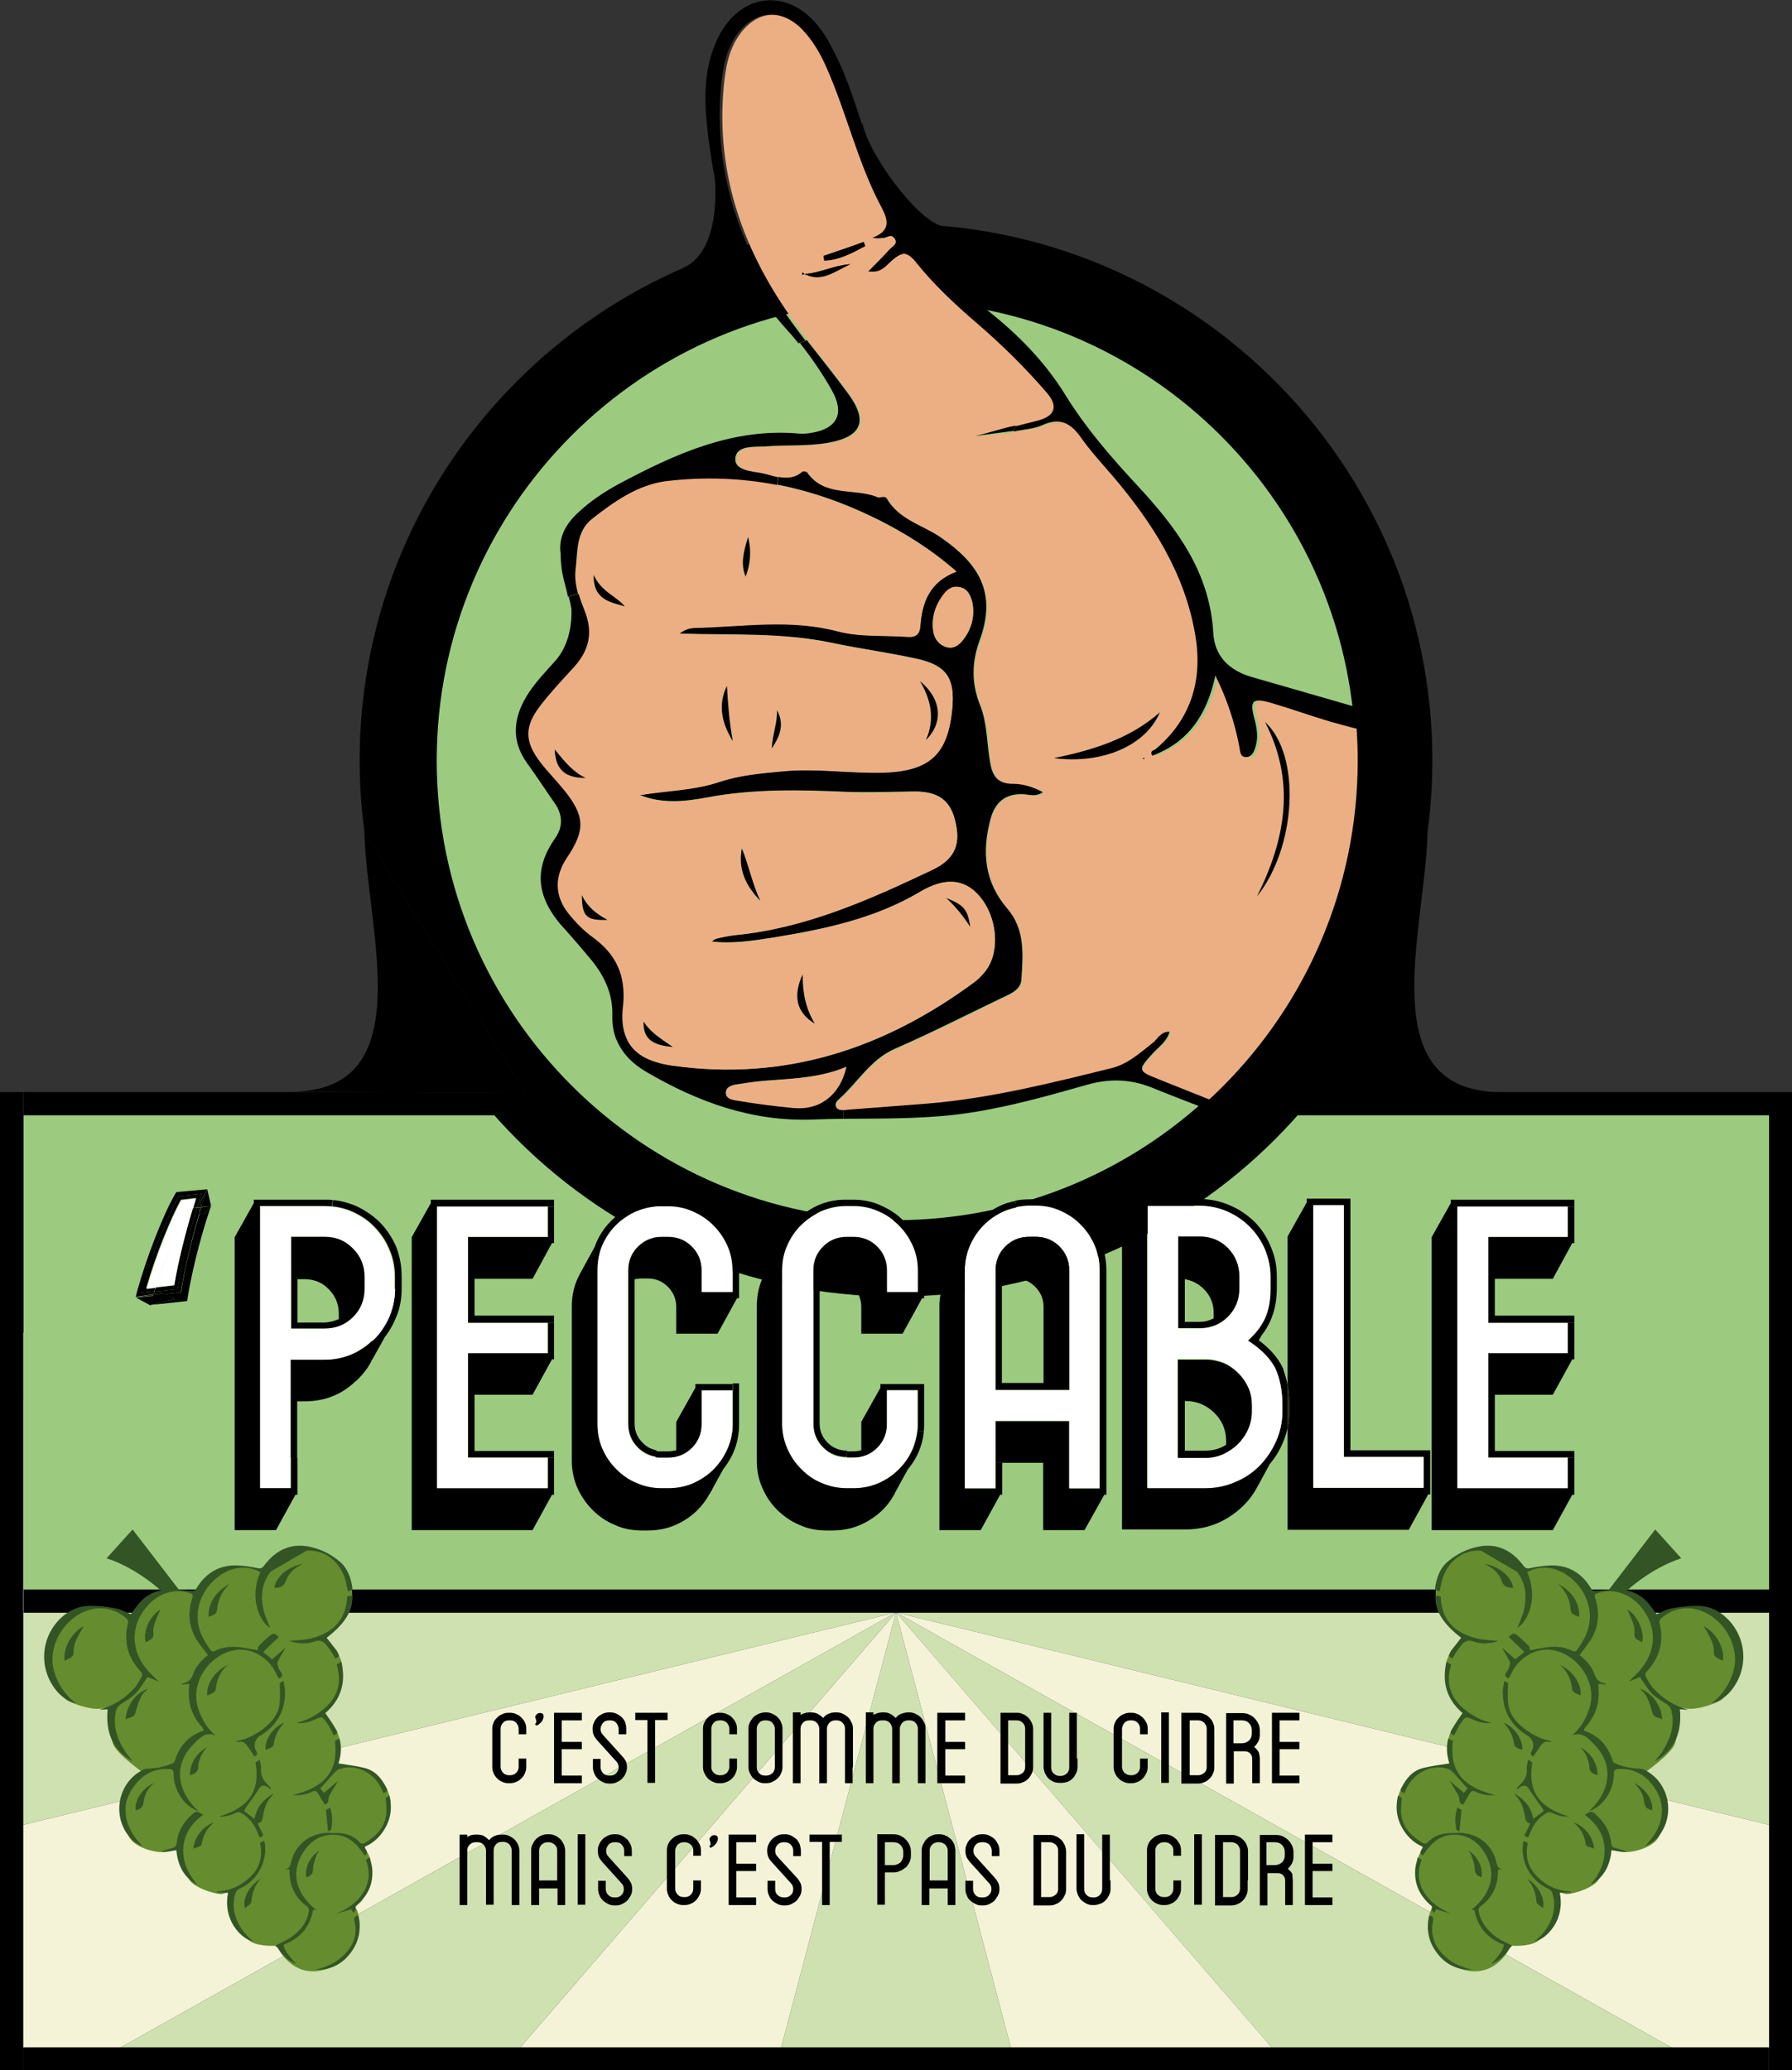 <?xml version="1.0" encoding="utf-8"?>
<!-- Generator: Adobe Illustrator 25.2.3, SVG Export Plug-In . SVG Version: 6.00 Build 0)  -->
<svg version="1.1" id="Calque_1" xmlns="http://www.w3.org/2000/svg" xmlns:xlink="http://www.w3.org/1999/xlink" x="0px" y="0px"
	 viewBox="0 0 516.2 596.4" style="enable-background:new 0 0 516.2 596.4;" xml:space="preserve">
<rect x="0" y="0" width="516.2" height="596.4" fill="#333333" stroke="none"/>
<style type="text/css">
	.st0{fill:#F4F3D7;}
	.st1{fill:#CFE1B0;}
	.st2{fill:none;stroke:#CFE1B0;stroke-width:0;stroke-linecap:round;stroke-linejoin:round;}
	.st3{fill:#9CCB80;}
	.st4{fill:#ECAF84;}
	.st5{fill:#121210;}
	.st6{fill:#BA4D4D;}
	.st7{fill:#FFFFFF;}
	.st8{fill:#201D1D;}
	.st9{fill:#335525;}
	.st10{fill:#658C2E;}
</style>
<g>
	<g>
		<g>
			<polygon class="st0" points="149.8,589.9 225,589.9 258.1,464.5 			"/>
		</g>
		<g>
			<polygon class="st0" points="258.1,464.5 258.1,464.5 6.6,525.7 6.6,589.9 34.6,589.9 			"/>
		</g>
		<g>
			<polygon class="st1" points="34.6,589.9 149.8,589.9 258.1,464.5 			"/>
		</g>
		<g>
			<polygon class="st1" points="6.6,464.5 6.6,525.7 258.1,464.5 			"/>
		</g>
		<g>
			<polygon class="st1" points="114.4,383.9 6.6,383.9 6.6,403.3 258.1,464.5 			"/>
		</g>
		<g>
			<polygon class="st0" points="6.6,403.3 6.6,464.5 258.1,464.5 			"/>
		</g>
		<g>
			<polygon class="st0" points="258.1,464.5 481.6,589.9 509.6,589.9 509.6,525.7 258.1,464.5 			"/>
		</g>
		<g>
			<polygon class="st1" points="366.4,589.9 481.6,589.9 258.1,464.5 			"/>
		</g>
		<g>
			<polygon class="st0" points="291.2,589.9 366.4,589.9 258.1,464.5 			"/>
		</g>
		<g>
			<polygon class="st1" points="225,589.9 291.2,589.9 258.1,464.5 			"/>
		</g>
		<g>
			<line class="st2" x1="258.1" y1="464.5" x2="258.1" y2="464.5"/>
		</g>
		<g>
			<polygon class="st0" points="188.5,383.9 114.4,383.9 258.1,464.5 			"/>
		</g>
		<g>
			<polygon class="st1" points="509.6,525.7 509.6,464.5 258.1,464.5 			"/>
		</g>
		<g>
			<polygon class="st1" points="509.6,403.3 509.6,383.9 401.8,383.9 258.1,464.5 			"/>
		</g>
		<g>
			<polygon class="st0" points="258.1,464.5 509.6,464.5 509.6,403.3 258.1,464.5 401.8,383.9 327.7,383.9 258.1,464.5 			"/>
		</g>
		<g>
			<polygon class="st0" points="258.1,464.5 279.4,383.9 236.8,383.9 258.1,464.5 			"/>
		</g>
		<g>
			<polygon class="st1" points="236.8,383.9 188.5,383.9 258.1,464.5 			"/>
		</g>
		<g>
			<polygon class="st1" points="327.7,383.9 279.4,383.9 258.1,464.5 			"/>
		</g>
	</g>
	<g>
		<rect x="6.8" y="317.9" class="st3" width="502.8" height="141.7"/>
	</g>
	<g>
		<line class="st3" x1="509.6" y1="461.2" x2="6.8" y2="461.2"/>
		<g id="XMLID_3_">
			<g>
				<rect x="6.8" y="457.9" width="502.8" height="6.7"/>
			</g>
			<g>
			</g>
		</g>
	</g>
	<g>
		<line class="st3" x1="6.8" y1="317.9" x2="509.6" y2="317.9"/>
		<g id="XMLID_5_">
			<g>
				<rect x="6.8" y="314.6" width="502.8" height="6.7"/>
			</g>
			<g>
			</g>
		</g>
	</g>
	<g>
		<g>
			<circle class="st3" cx="258.1" cy="219.1" r="143.4"/>
			<g id="XMLID_12_">
				<g>
					<path d="M258.1,64.5c85.2,0,154.5,69.3,154.5,154.5c0,85.2-69.3,154.5-154.5,154.5c-85.2,0-154.5-69.3-154.5-154.5
						C103.6,133.9,172.9,64.5,258.1,64.5z M390.5,219.1c0-73-59.4-132.4-132.4-132.4c-73,0-132.3,59.4-132.3,132.4
						c0,73,59.4,132.4,132.3,132.4C331.1,351.4,390.5,292,390.5,219.1z"/>
				</g>
				<g>
				</g>
			</g>
		</g>
		<g>
			<g>
				<g id="XMLID_11_">
					<g>
						<path class="st4" d="M231.7,78.9c-0.2-0.1-0.4-0.3-0.5-0.4c-0.1,0.2-0.1,0.5-0.1,0.7C231.3,79.1,231.5,79,231.7,78.9z
							 M231.7,78.9C231.7,78.9,231.8,78.9,231.7,78.9c4.8,2.5,8.3-0.4,13.2-2.8C239.6,76.6,235.9,78.8,231.7,78.9z M411.2,215
							c0.7,0.2-5.6,30.2-16.6,58.6c-10.3,26.7-25.3,51.9-26.1,52.2c0-1.9-1.7-1.6-2.7-2c-10.7-4.3-21.5-8.5-32.1-12.8
							c-5.9-2.4-5.8-2.6-1.4-7.4c1.7-1.9,4.1-3.3,4.8-6.2c-0.8,0-1.5,0.2-2,0.5c-0.4,0.2-0.8,0.5-1.1,0.9c-0.1,0.1-0.2,0.2-0.2,0.2
							c-0.2,0.2-0.5,0.5-0.7,0.8c-0.2,0.2-0.5,0.5-0.7,0.7c-3.8,2.9-7.3,6.2-12,7.4c-17.5,4.3-34.9,8.7-52.9,10.2
							c-7.8,0.6-15.6,1.3-23.3,1.8c-0.4,0-0.7,0.1-1.1,0.1c-0.8,0-1.6-0.2-2.1-1c-0.5-0.9,0.3-1.7,0.9-2.2c5.4-4.8,9-11.4,16.1-14.5
							c10.4-4.6,20.5-9.7,30.7-14.6c2.5-1.2,5.5-2.4,5.7-5.3c0.5-7.1,1.1-14.4-4-20.4c-6.6-7.7-7.4-16.4-4.9-25.8
							c1.3-4.9,4.3-7.4,9.6-7.2c1.6,0.1,3.5,0.8,5.5-0.6c-3-1.6-5.9-2.4-8.6-2.4c-4.4-0.1-5.9-2.4-6.5-6.2
							c-0.9-5.5-0.7-11.3-2.9-16.5c-2.5-6.2-2.5-12.3-0.2-18.4c5.2-14.2-0.5-22.4-10.7-29.6c-5.3-3.7-12.3-5.2-15.9-11.4
							c-0.6-1.1-2-0.2-2.8-0.5c-6.6-2.7-15.1,0.1-20.2-7.1c-0.2-0.3-1.1-0.4-1.4-0.2c-2.2,1.9-4.5,1.9-6.8,1.5
							c-1.6-0.3-3.2-0.8-4.8-1.2c-3-0.6-8-0.8-7.6-4.3c0.4-3.9,5.4-3.2,8.6-3.4c5.9-0.5,11.9,0,17.8-1c9.9-1.6,11.9-6.2,6.1-14.2
							c-3.8-5.2-8-10.2-11.9-15.4c-1.3-1.7-2.6-3.4-3.9-5.2c-14.7-20.3-22.8-42.7-20.4-68.1c0.5-5.3,1.4-10.5,4.6-14.9
							c5-7,12.7-7.6,18.7-1.5c3.1,3.2,5.4,7,7.1,11.1c5.7,13,8.9,27.1,15.6,39.8c1.8,3.4,3.4,7-2.4,9.2c1.4,0.1,2.1,0.1,2.7,0
							c1.3-0.4,2.7-1.2,3.7,0.2c1.1,1.6-0.7,2.3-1.5,3.2c-1.9,2.1-4,4.1-6.1,6.3c3.1,0.4,4.5-1.9,6.2-3.3c2.9-2.5,4.9-2.6,7.5,0.6
							c5.2,6.5,11.2,12.2,17.6,17.6c7.2,6.2,14,12.9,20.2,20.1c3.3,3.9,2.3,6.7-2.8,8c-2.1,0.5-4.2,1.1-6.3,1.6
							c-4,0.7-7.8,2.2-11.8,3.1c3.8-0.5,7.5-1,11.3-1.5c2.8-0.6,5.8-0.8,8.4-1.9c4.8-2.2,8-0.5,10.8,3.4c2.8,4,6.1,7.6,9.3,11.3
							c11.5,13.4,20.8,28.1,23.8,45.8c2.2,13-1.1,24.2-11.4,32.9c-0.5,0.4-1.8,0.4-1,1.9c10.5-3.9,15.8-11.9,18.2-23.1
							c3.5,7.1,5.6,13.6,6.9,20.5c0.2,1.3,0,3,2,3c1.6,0,2.2-1.4,2.6-2.8c0.8-2.7,0.5-5.3-0.2-8c-1.5-5.5-0.7-6.3,4.8-4.8
							c5.9,1.7,11.6,3.8,17.4,5.5c1.5,0.4,2.9,0.9,4.4,1.2c0.5,0.1,1,0.2,1.5,0.4c0.9,0.2,1.7,0.4,2.6,0.6c1.7,0.4,3.3,0.8,5,1.2
							c1.1,0.3,2.2,0.5,3.3,0.8c1.8,0.4,3.6,0.9,5.4,1.4c0.9,0.2,1.8,0.5,2.7,0.7C409.4,214.5,410.3,214.7,411.2,215z M364.5,207.9
							c8.8,17.2,5.9,33.9-2.3,50.2C373.4,244.1,374.9,217.6,364.5,207.9z M329.7,218.6c0-0.1-0.1-0.3-0.1-0.3
							c-0.1,0-0.2,0.1-0.4,0.1c0,0.1,0.1,0.3,0.1,0.3C329.5,218.7,329.6,218.6,329.7,218.6z M334.1,205.2
							c-8.7,7.8-19.5,10.9-30.5,13.2C317.5,220.2,330.1,214.8,334.1,205.2z M249.2,70.9c-0.1-0.4-0.3-0.8-0.4-1.2
							c-3.8,1.4-7.7,2.7-11.5,4.1c0.1,0.4,0.1,0.9,0.2,1.3C241.9,74.9,245.5,72.9,249.2,70.9z"/>
						<path d="M410.5,209.5l-0.2,5.3c-0.6-0.2-1.2-0.4-1.8-0.5c-0.9-0.3-1.8-0.5-2.7-0.7c-1.8-0.5-3.6-0.9-5.4-1.4
							c-1.1-0.3-2.2-0.5-3.3-0.8c-1.7-0.4-3.3-0.8-5-1.2c-0.9-0.2-1.7-0.4-2.6-0.6c-0.5-0.1-1-0.2-1.5-0.4c-1.5-0.4-2.9-0.8-4.4-1.2
							c-5.8-1.7-11.6-3.8-17.4-5.5c-5.5-1.6-6.3-0.7-4.8,4.8c0.7,2.7,1.1,5.3,0.2,8c-0.4,1.3-1,2.7-2.6,2.8c-1.9,0-1.7-1.7-2-3
							c-1.3-6.8-3.4-13.4-6.9-20.5c-2.4,11.2-7.7,19.2-18.2,23.1c-0.8-1.5,0.5-1.5,1-1.9c10.3-8.7,13.6-20,11.4-32.9
							c-3-17.8-12.4-32.4-23.8-45.8c-3.2-3.7-6.5-7.3-9.3-11.3c-2.8-3.9-5.9-5.6-10.8-3.4c-2.6,1.2-5.6,1.3-8.4,1.9
							c0.2-0.5,0.4-1,0.5-1.5c2.1-0.5,4.2-1.1,6.3-1.6c5.1-1.3,6.1-4.1,2.8-8c-6.2-7.2-13-13.9-20.2-20.1
							c-6.3-5.4-12.4-11.1-17.6-17.6c-2.5-3.2-4.6-3.1-7.5-0.6c-1.7,1.4-3,3.7-6.2,3.3c2.2-2.2,4.2-4.2,6.1-6.3
							c0.8-0.9,2.6-1.6,1.5-3.2c-1-1.4-2.4-0.6-3.7-0.2c-0.6,0.2-1.3,0.2-2.7,0c5.9-2.2,4.2-5.8,2.4-9.2
							c-6.7-12.7-9.8-26.7-15.6-39.8c-1.8-4.1-4-7.9-7.1-11.1c-6-6.1-13.7-5.5-18.7,1.5c-3.2,4.4-4.1,9.6-4.6,14.9
							c-2.3,25.4,5.8,47.8,20.4,68.1c1.3,1.8,2.6,3.5,3.9,5.2l-2,0.8c-1.1-1.4-2.3-2.8-3.5-4.1c-15-16.6-20.5-36.8-22.8-58.2
							c-0.9-8.5-0.9-17,2.8-25c6.3-13.9,20.8-15.5,29.8-3.3c1.5,2,2.8,4.3,3.9,6.5c5.5,10.6,8,22.4,12.5,33.3
							c6.1,14.6,13.3,27.9,26.7,37.5c10.7,7.7,20.5,16.8,27.5,28.2c5.8,9.4,12.9,17.6,20.2,25.5c11.6,12.4,21.4,25.3,22.4,43.1
							c0.4,6.7,4.6,10.8,11.3,12.7C377.6,199.9,394.1,204.7,410.5,209.5z"/>
						<path class="st4" d="M397.2,211.4c-1.7-0.4-3.3-0.8-5-1.2C393.9,210.6,395.5,210.9,397.2,211.4z"/>
						<path class="st4" d="M389.6,209.6c0.9,0.2,1.7,0.4,2.6,0.6C391.3,210,390.5,209.8,389.6,209.6c-0.5-0.1-1-0.2-1.5-0.4
							C388.6,209.3,389.1,209.4,389.6,209.6z"/>
						<path class="st4" d="M383.7,208c1.5,0.4,2.9,0.8,4.4,1.2C386.6,208.8,385.2,208.4,383.7,208z"/>
						<path d="M365.9,323.7c1,0.4,2.8,0.1,2.7,2c-1.3,0.3-2.6,0.7-4,1c-0.1-1.1-1.1-1.2-1.8-1.4c-10.4-4-20.9-7.9-31.3-12.1
							c-6.1-2.4-12.1-2.5-18.4-0.7c-10.6,3-21.2,6-32.1,7.8c-12.7,2.1-25.4,1.9-38.1,2l0-2.5c0.4,0,0.8,0,1.1-0.1
							c7.8-0.6,15.6-1.2,23.3-1.8c18-1.5,35.5-5.9,52.9-10.2c4.8-1.2,8.3-4.5,12-7.4c0.3-0.2,0.5-0.4,0.7-0.7
							c0.2-0.2,0.5-0.5,0.7-0.8c0.1-0.1,0.2-0.2,0.2-0.2c0.3-0.3,0.7-0.6,1.1-0.9c0.5-0.3,1.2-0.5,2-0.5c-0.8,2.9-3.1,4.3-4.8,6.2
							c-4.4,4.8-4.4,5.1,1.4,7.4C344.4,315.2,355.2,319.4,365.9,323.7z"/>
						<path d="M362.1,258.2c8.2-16.4,11.2-33,2.3-50.2C374.9,217.6,373.4,244.1,362.1,258.2z"/>
						<path class="st5" d="M329.6,218.3c0,0,0.1,0.2,0.1,0.3c-0.1,0-0.2,0.1-0.4,0.1c0,0-0.1-0.2-0.1-0.3
							C329.4,218.4,329.5,218.3,329.6,218.3z"/>
						<path d="M303.6,218.4c11.1-2.3,21.8-5.5,30.5-13.2C330.1,214.8,317.5,220.2,303.6,218.4z"/>
						<path d="M300.4,228.2c-2,1.4-3.8,0.7-5.5,0.6c-5.3-0.3-8.3,2.3-9.6,7.2c-2.5,9.4-1.8,18,4.9,25.8c5.1,5.9,4.5,13.3,4,20.4
							c-0.2,3-3.2,4.1-5.7,5.3c-10.2,4.9-20.4,10.1-30.7,14.6c-7.1,3.1-10.7,9.7-16.1,14.5c-0.6,0.5-1.3,1.3-0.9,2.2
							c0.4,0.9,1.2,1,2.1,1l0,2.5c-2.8,0-5.7,0.1-8.5,0.2c-17.7,0.7-33.3-5-48.2-13.7c-4.1-2.4-7-5.4-8.6-9.3l2.8-0.6
							c1.9,4.6,6.3,7.1,13.5,8.1c32.2,4.5,60.7-4.9,86.4-23.8c1.4-1,2.6-2.2,3.6-3.5c4.3-5.6,3.4-15.7-1.9-21.7
							c-4.3-4.9-9.9-5.3-17-1.1c-13.1,7.8-27.7,10.8-42.5,13.2c-5.8,0.9-11.6,1.8-17.5,1.1c0.6-0.6,1.2-0.8,1.9-1
							c1.7-0.3,3.3-0.7,5-0.9c20.3-2,38.6-10.2,56.7-18.8c6.7-3.2,8.3-7.6,6.4-14.6c-1.6-5.8-5.2-8.1-12.4-7.9
							c-6.3,0.1-12.5,0.3-18.8,0.1c-13.4-0.6-26.8-0.9-40.1,1.6c-6.4,1.2-13,1.9-19.4-0.7c7.7-1.3,15.5-1.4,22.9-3.8
							c6-2,12.3-2.5,18.5-3.1c9.7-0.9,19.3,0.7,29,0.4c13.2-0.5,18.3-5.4,19.6-18.4c0.8-8.6-1.5-12.4-10-14.3
							c-8.1-1.8-16.4-2.9-24.5-4.6c-14.5-3.1-29.3-2.2-44.1-2.7c1.4-1.2,3-1.6,4.7-1.7c13.7-0.4,27.2-2.6,40.9,1
							c6.4,1.7,13.5,1.1,20.2,1.6c2.3,0.2,3.4-0.6,3.6-3.1c0.5-6.9,2.7-12.8,10.4-15.7c-7.3-6.4-14.9-11.1-22.9-15.1
							c-9.3-4.6-18.9-8-28.7-9.9l0.4-2.2c2.3,0.4,4.6,0.4,6.8-1.5c0.2-0.2,1.2-0.1,1.4,0.2c5,7.2,13.6,4.4,20.2,7.1
							c0.8,0.4,2.2-0.6,2.8,0.5c3.6,6.2,10.6,7.6,15.9,11.4c10.2,7.2,16,15.4,10.7,29.6c-2.2,6.1-2.3,12.2,0.2,18.4
							c2.1,5.2,1.9,11,2.9,16.5c0.6,3.8,2.1,6.2,6.5,6.2C294.6,225.8,297.4,226.6,300.4,228.2z M277.6,184.1c2.5-3.3,3.1-7,2.5-10.5
							c-0.6-2.5-1.5-4-3.6-4.4c-1.9-0.4-3.4,0.5-4.4,1.8c-2.5,3.2-3.8,6.8-3.2,10.9c0.3,2.1,1.5,3.8,3.6,4.5
							C274.7,187.1,276.3,185.8,277.6,184.1z M243.8,307.3c-7.1,3-14.6,3.4-22,3.9c-3,0.2-6.1,0.6-9.1,1.1c-1.5,0.2-3.5,0.6-3.6,2.3
							c-0.1,1.9,2,2.2,3.4,2.4c5.4,0.8,10.7,1.5,16.1,2.1C236.2,319.8,242,315.4,243.8,307.3z"/>
						<path d="M292.6,122.6c-0.2,0.5-0.4,1-0.5,1.5c-3.8,0.5-7.5,1-11.3,1.5C284.8,124.8,288.6,123.3,292.6,122.6z"/>
						<path class="st4" d="M282,258c5.3,6,6.2,16.1,1.9,21.7c-1,1.3-2.3,2.6-3.6,3.5c-25.8,18.9-54.2,28.3-86.4,23.8
							c-7.2-1-11.6-3.5-13.5-8.1c-1-2.5-1.3-5.6-1-9.4c0.8-8.7-2.1-14.7-8.9-19.6c-2.6-1.9-4.9-4.2-6.9-6.8c-4-5.1-4-10.6-0.4-16
							c5.4-8,5.2-12.1-0.9-19.6c-2.1-2.6-4.5-5.1-6.6-7.7c-4.7-6.2-4.8-10.5-0.1-16.6c3-3.9,6.4-7.5,9.7-11.1
							c4.3-4.7,5.5-9.7,3.1-15.9c-0.6-1.7-1.3-3.4-1.8-5.1c-0.6-2.3-1-4.6-0.7-7.1c0.6-5.2,0.1-10.9,4.7-14.5
							c6.3-5.1,13.1-9.9,21.4-10.9c10.9-1.4,21.6-1,31.9,1.1c9.8,1.9,19.4,5.3,28.7,9.9c8,4,15.6,8.7,22.9,15.1
							c-7.7,2.9-9.9,8.8-10.4,15.7c-0.2,2.4-1.3,3.2-3.6,3.1c-6.8-0.5-13.8,0.1-20.2-1.6c-13.7-3.6-27.3-1.3-40.9-1
							c-1.7,0-3.3,0.5-4.7,1.7c14.9,0.5,29.6-0.4,44.1,2.7c8.1,1.7,16.4,2.8,24.5,4.6c8.5,1.9,10.8,5.7,10,14.3
							c-1.2,13-6.3,17.9-19.6,18.4c-9.6,0.3-19.3-1.3-29-0.4c-6.3,0.6-12.6,1.1-18.5,3.1c-7.5,2.5-15.3,2.5-22.9,3.8
							c6.4,2.6,13,1.9,19.4,0.7c13.3-2.5,26.7-2.2,40.1-1.6c6.3,0.3,12.5,0.1,18.8-0.1c7.2-0.2,10.9,2.1,12.4,7.9
							c1.9,7,0.3,11.4-6.4,14.6c-18.1,8.6-36.4,16.8-56.7,18.8c-1.7,0.2-3.4,0.5-5,0.9c-0.7,0.1-1.3,0.4-1.9,1
							c5.9,0.7,11.7-0.2,17.5-1.1c14.8-2.4,29.4-5.5,42.5-13.2C272.1,252.7,277.7,253.1,282,258z M279.4,267
							c-0.7-5.1-1.6-6.2-6.9-8.3C275.8,261.7,277.7,264.3,279.4,267z M266.7,213.2c5-5,4.6-11.8-1.7-17
							C268.2,201.6,269.4,207.2,266.7,213.2z M234.7,294.9c-2.6-4.4-3.5-8.8-3.5-14.2C228.3,287.1,229.5,291.7,234.7,294.9z
							 M222.4,215.6c2.7-4.1,3.5-7.4,1.5-11C224,208,222.6,211.2,222.4,215.6z M219,259.5c-2.3-4.9-3.3-10.2-5.3-15.1
							C212.5,250.6,215,255.3,219,259.5z M214.8,166.1c1.3-3.4,1.8-6.7,0.7-11.4C214.1,159.2,213.3,162.6,214.8,166.1z M211.1,213.6
							c-1-5.3-1.4-10.6-1.7-15.9C206.6,203.3,208.1,208.6,211.1,213.6z M193.8,301.6c-3.8-2.5-6.6-4.4-8.4-7.3
							C185.2,299.4,188.1,301.1,193.8,301.6z M179.9,174.7c-2.5-3.1-6.8-4.2-9-9.1C170.9,172.9,175.8,173.4,179.9,174.7z
							 M167.6,257.8c0.1,6.2,1.3,7.4,7.4,7.1C171.5,263.1,169.3,261.3,167.6,257.8z M168.7,224.1c-3.5-1.7-6-4.6-8.9-8.2
							C160,222.6,163.8,224.1,168.7,224.1z"/>
						<path class="st4" d="M280.1,173.6c0.7,3.5,0,7.2-2.5,10.5c-1.2,1.7-2.9,3-5.2,2.2c-2.1-0.7-3.3-2.4-3.6-4.5
							c-0.6-4.1,0.7-7.7,3.2-10.9c1.1-1.3,2.5-2.2,4.4-1.8C278.6,169.6,279.4,171.2,280.1,173.6z"/>
						<path d="M272.6,258.7c5.2,2.1,6.1,3.3,6.9,8.3C277.7,264.3,275.8,261.7,272.6,258.7z"/>
						<path d="M265,196.2c6.3,5.2,6.8,12,1.7,17C269.4,207.2,268.2,201.6,265,196.2z"/>
						<path d="M248.8,69.7c0.1,0.4,0.3,0.8,0.4,1.2c-3.7,1.9-7.4,3.9-11.8,4.1c-0.1-0.4-0.1-0.8-0.2-1.3
							C241.1,72.4,245,71.1,248.8,69.7z"/>
						<path d="M162,165.2c-0.3-1.7-0.5-3.6-0.5-5.6c-0.7-4.6,1.4-8.6,5-11.9c3.5-3.3,7.4-5.9,11.6-8.2c16.3-8.7,32.9-16.3,52.1-14.6
							c1.2,0.1,2.4,0,3.5-0.2c7.5-1.2,9.7-5.6,5.9-12.3c-2.7-4.8-5.8-9.3-9.2-13.6l2-0.8c4,5.1,8.1,10.2,11.9,15.4
							c5.9,8,3.9,12.5-6.1,14.2c-5.9,1-11.9,0.5-17.8,1c-3.2,0.2-8.2-0.4-8.6,3.4c-0.3,3.5,4.7,3.8,7.6,4.3c1.6,0.3,3.2,0.9,4.8,1.2
							l-0.4,2.2c-10.4-2-21-2.4-31.9-1.1c-8.3,1.1-15,5.9-21.4,10.9c-4.6,3.7-4.1,9.3-4.7,14.5c-0.3,2.5,0.1,4.8,0.7,7.1l-2.9,0.8
							C163.2,169.8,162.5,167.6,162,165.2z"/>
						<path d="M231.7,78.9c4.2-0.1,7.9-2.3,13.2-2.8C240,78.4,236.5,81.3,231.7,78.9C231.8,78.9,231.7,78.9,231.7,78.9z"/>
						<path class="st4" d="M221.8,311.3c7.4-0.6,14.9-0.9,22-3.9c-1.9,8.1-7.6,12.5-15.2,11.8c-5.4-0.5-10.8-1.2-16.1-2.1
							c-1.4-0.2-3.5-0.5-3.4-2.4c0.1-1.7,2.1-2.1,3.6-2.3C215.8,311.9,218.8,311.5,221.8,311.3z"/>
						<path d="M231.2,78.5c0.2,0.1,0.4,0.3,0.5,0.4c-0.2,0.1-0.4,0.2-0.7,0.3C231.1,78.9,231.1,78.7,231.2,78.5z"/>
						<path d="M231.2,280.7c0,5.5,0.9,9.8,3.5,14.2C229.5,291.7,228.3,287.1,231.2,280.7z"/>
						<path d="M223.8,204.6c2,3.6,1.3,6.9-1.5,11C222.6,211.2,224,208,223.8,204.6z"/>
						<path d="M213.7,244.4c2,4.9,3,10.2,5.3,15.1C215,255.3,212.5,250.6,213.7,244.4z"/>
						<path d="M215.5,154.7c1.1,4.7,0.5,8-0.7,11.4C213.3,162.6,214.1,159.2,215.5,154.7z"/>
						<path class="st6" d="M213.9,120.4C213.9,120.4,213.9,120.4,213.9,120.4C213.9,120.4,213.9,120.4,213.9,120.4L213.9,120.4z"/>
						<path d="M209.4,197.6c0.3,5.4,0.7,10.7,1.7,15.9C208.1,208.6,206.6,203.3,209.4,197.6z"/>
						<path class="st6" d="M206.5,122.2C206.5,122.2,206.5,122.2,206.5,122.2C206.5,122.2,206.5,122.2,206.5,122.2L206.5,122.2z"/>
						<path d="M185.4,294.3c1.8,2.9,4.6,4.7,8.4,7.3C188.1,301.1,185.2,299.4,185.4,294.3z"/>
						<path d="M180.4,299l-2.8,0.6c-0.9-2.1-1.3-4.6-1.2-7.3c0.1-6-2.3-11.2-6.1-15.8c-2.4-2.9-4.8-5.7-7.3-8.5
							c-8.5-9-9.5-17.4-3.1-26.5c2.4-3.4,2.2-7-0.3-10.4c-2.6-3.7-5.1-7.6-7.8-11.3c-4.5-6.3-4-12.7-0.2-19.1
							c2.4-4,5.6-7.2,8.6-10.6c3.3-3.9,4.6-9.3,4.4-14.7c-0.2-1.2-0.4-2.3-0.8-3.5l2.9-0.8c0.5,1.8,1.2,3.5,1.8,5.1
							c2.4,6.2,1.1,11.2-3.1,15.9c-3.3,3.6-6.7,7.2-9.7,11.1c-4.7,6.1-4.7,10.4,0.1,16.6c2.1,2.7,4.5,5.1,6.6,7.7
							c6.1,7.5,6.3,11.6,0.9,19.6c-3.6,5.4-3.6,10.9,0.4,16c2,2.5,4.3,4.9,6.9,6.8c6.8,4.9,9.7,10.9,8.9,19.6
							C179,293.4,179.3,296.5,180.4,299z"/>
						<path d="M171,165.6c2.2,4.9,6.5,6.1,9,9.1C175.8,173.4,170.9,172.9,171,165.6z"/>
						<path d="M175,265c-6.1,0.2-7.3-0.9-7.4-7.1C169.3,261.3,171.5,263.1,175,265z"/>
						<path d="M159.8,215.9c2.9,3.6,5.4,6.6,8.9,8.2C163.8,224.1,160,222.6,159.8,215.9z"/>
						<path class="st6" d="M151.4,192.3C151.4,192.3,151.4,192.3,151.4,192.3L151.4,192.3L151.4,192.3z"/>
					</g>
					<g>
					</g>
				</g>
			</g>
		</g>
		<g>
			<g id="XMLID_6_">
				<g>
					<path d="M334.5,85.4C382.3,112.8,412,164,412,219.1c0,84.9-69,153.9-153.9,153.9c-84.9,0-153.9-69-153.9-153.9
						c0-52.3,26.2-100.5,70-129.1l11.4,17.6c-37.9,24.7-60.5,66.4-60.5,111.5c0,73.3,59.7,133,133,133c73.3,0,133-59.6,133-133
						c0-47.6-25.7-91.8-67-115.5L334.5,85.4z"/>
				</g>
				<g>
				</g>
			</g>
		</g>
	</g>
	<g>
		<g>
			<g id="XMLID_8_">
				<g>
					<polygon points="453.5,419.9 453.5,430.6 452.9,430.6 447.3,440.8 412.4,440.8 412.4,356.4 417.9,346.6 417.9,345.6 
						453.5,345.6 453.5,347.6 451.6,347.6 440.2,347.6 439.2,347.6 438.4,347.6 419.8,347.6 419.8,366 419.8,428.7 428.7,428.7 
						442.7,428.7 451.6,428.7 451.6,419.9 					"/>
					<polygon points="453.5,418 453.5,419.9 451.6,419.9 428.7,419.9 428.7,407.4 428.7,400.4 428.7,389.8 451.6,389.8 451.6,381.1 
						453.5,381.1 453.5,391.6 452.9,391.6 447.3,401.8 430.6,401.8 430.6,418 					"/>
					<polygon points="453.5,379 453.5,381.1 451.6,381.1 428.7,381.1 428.7,366 428.7,356.3 438.4,356.3 439.2,356.3 440.2,356.3 
						441,356.3 451.6,356.3 451.6,347.6 453.5,347.6 453.5,358.1 452.9,358.1 447.3,368.4 430.6,368.4 430.6,379 					"/>
					<polygon class="st7" points="451.6,419.9 451.6,428.7 442.7,428.7 428.7,428.7 419.8,428.7 419.8,366 419.8,347.6 438.4,347.6 
						439.2,347.6 440.2,347.6 451.6,347.6 451.6,356.3 441,356.3 440.2,356.3 439.2,356.3 438.4,356.3 428.7,356.3 428.7,366 
						428.7,381.1 451.6,381.1 451.6,389.8 428.7,389.8 428.7,400.4 428.7,407.4 428.7,419.9 					"/>
					<path d="M412,417.9v12.6h-0.6l-5.6,10.2h-34.9v-29.4c0.3-1.5,0.5-3.1,0.5-4.8v-1.8c0-2-0.2-3.9-0.5-5.6v-42.9l5.5-9.8v-1.1H389
						v72.5H412z M410.1,428.6v-8.9h-23v-72.5h-8.8v81.4h30H410.1z"/>
					<polygon class="st7" points="410.1,419.7 410.1,428.6 408.2,428.6 378.3,428.6 378.3,347.2 387.1,347.2 387.1,419.7 					"/>
					<path class="st8" d="M371.4,404.8v1.8c0,1.6-0.2,3.2-0.5,4.8v-12.1C371.2,400.8,371.4,402.7,371.4,404.8z"/>
					<path d="M370.9,399.1v12.1c-0.2,1.2-0.6,2.4-1,3.5c-1,2.6-2.3,4.9-4.1,7l-3.7,6.8c-2,3.7-4.9,6.6-8.5,8.8
						c-3.6,2.2-7.7,3.3-12.1,3.3h-18.3v-84.4l5.5-9.8v-1h16.8c3,0,5.9,0.6,8.7,1.8c2.7,1.1,5.1,2.8,7.1,4.7c2,2,3.6,4.4,4.7,7.1
						c1.2,2.7,1.8,5.6,1.8,8.6v3.5c0,5.4-1.5,9.9-4.4,13.6l-0.8,1.4c3.2,2.4,5.5,5,6.9,7.9C370,395.5,370.6,397.2,370.9,399.1z
						 M369.4,406.5v-1.8c0-4.4-0.8-8-2.3-10.8c-1.5-2.8-4.1-5.4-7.8-7.8c2.3-2.1,4-4.3,5-6.6c1-2.4,1.5-5.1,1.5-8.3v-3.5
						c0-2.8-0.5-5.4-1.6-7.9c-1.1-2.5-2.5-4.6-4.4-6.5c-1.9-1.9-4-3.3-6.5-4.4c-2.5-1-5.1-1.6-7.9-1.6h-15v81.3h8.8h7.9
						c3,0,5.9-0.6,8.6-1.8c2.7-1.2,5-2.8,7-4.7c2-2,3.5-4.3,4.7-7C368.8,412.4,369.4,409.5,369.4,406.5z"/>
					<path class="st7" d="M369.4,404.8v1.8c0,3-0.6,5.9-1.8,8.6c-1.2,2.7-2.8,5-4.7,7c-2,2-4.3,3.6-7,4.7c-2.7,1.2-5.6,1.8-8.6,1.8
						h-7.9h-8.8v-81.3h15c2.8,0,5.4,0.5,7.9,1.6c2.5,1.1,4.6,2.5,6.5,4.4c1.9,1.9,3.3,4,4.4,6.5c1,2.5,1.6,5.1,1.6,7.9v3.5
						c0,3.2-0.5,6-1.5,8.3c-1,2.3-2.7,4.5-5,6.6c3.7,2.4,6.3,5,7.8,7.8C368.6,396.8,369.4,400.4,369.4,404.8z M360.6,406.5v-1.8
						c0-1.8-0.4-3.5-1.1-5.1c-0.7-1.6-1.7-3-2.9-4.2c-1.2-1.2-2.6-2.2-4.2-2.9c-1.6-0.7-3.3-1-5.2-1h-1.8h-6.2v28.3h7.9
						c1.9,0,3.6-0.3,5.2-1.1c1.6-0.7,3-1.7,4.2-2.9c1.2-1.2,2.2-2.6,2.9-4.2C360.3,410.1,360.6,408.4,360.6,406.5z M357,371.2v-3.5
						c0-3.2-1.1-5.9-3.3-8.1c-2.2-2.2-5-3.3-8.1-3.3h-6.2v26.4h6.2c3.2,0,5.9-1.1,8.1-3.3C355.9,377.1,357,374.4,357,371.2z"/>
					<path d="M360.6,404.8v1.8c0,1.9-0.4,3.6-1.1,5.2c-0.7,1.6-1.7,3-2.9,4.2c-1.2,1.2-2.6,2.1-4.2,2.9c-1.6,0.7-3.3,1.1-5.2,1.1
						h-7.9v-28.3h6.2h1.8c1.9,0,3.6,0.4,5.2,1c1.6,0.7,3,1.7,4.2,2.9c1.2,1.2,2.2,2.6,2.9,4.2C360.3,401.3,360.6,403,360.6,404.8z
						 M353.2,416.2v-1.1c0-1.6-0.3-3.1-0.9-4.5c-0.6-1.4-1.5-2.6-2.5-3.6c-1-1-2.3-1.9-3.7-2.5c-1.4-0.6-3-0.9-4.6-0.9h-0.2v14.3h6
						C349.5,417.9,351.5,417.3,353.2,416.2z"/>
					<path d="M357,367.7v3.5c0,3.2-1.1,5.9-3.3,8.1c-2.2,2.2-5,3.3-8.1,3.3h-6.2v-26.4h6.2c3.2,0,5.9,1.1,8.1,3.3
						C355.9,361.8,357,364.5,357,367.7z M349.6,379.8v-1.6c0-2.5-0.8-4.6-2.4-6.4c-1.6-1.8-3.6-2.9-5.9-3.3v12.3h4.3
						C346.9,380.8,348.2,380.5,349.6,379.8z"/>
					<path d="M318.7,366v64.6h-0.6l-5.7,10.2h-11.9v-19.4h-11.9h-1.9v-12H308v19.4h8.8V366c0-2.6-0.5-5-1.5-7.3
						c-1-2.3-2.3-4.2-4-5.9c-1.7-1.7-3.6-3-5.8-4c-2.2-1-4.6-1.5-7.2-1.5h-1.8c-1.3,0-2.5,0.1-3.7,0.4l-0.4-1.8
						c1.3-0.3,2.7-0.4,4.2-0.4h1.8c2.8,0,5.5,0.5,7.9,1.6c2.5,1.1,4.6,2.5,6.5,4.4c1.9,1.9,3.3,4.1,4.4,6.5
						C318.2,360.6,318.7,363.2,318.7,366z"/>
					<path class="st7" d="M316.7,366v62.7H308v-19.4h-21.2v12v7.4h-8.9V366c0-2.6,0.5-5,1.5-7.3c1-2.3,2.3-4.2,4-5.9
						c1.7-1.7,3.6-3,5.9-4c1.1-0.5,2.3-0.8,3.5-1.1c1.2-0.2,2.5-0.4,3.7-0.4h1.8c2.6,0,5,0.5,7.2,1.5c2.2,1,4.2,2.3,5.8,4
						c1.7,1.7,3,3.6,4,5.9C316.3,361,316.7,363.5,316.7,366z M308,400.4V366c0-2.7-0.9-5-2.8-6.9c-1.9-1.9-4.2-2.8-6.9-2.8h-1.8
						c-2.7,0-5,0.9-6.9,2.8c-1.9,1.9-2.8,4.2-2.8,6.9v34.4H308z"/>
					<path d="M308,366v34.4h-21.2V366c0-2.7,0.9-5,2.8-6.9c1.9-1.9,4.2-2.8,6.9-2.8h1.8c2.7,0,5,0.9,6.9,2.8
						C307,361,308,363.3,308,366z M300.6,398.5v-22c0-2.3-0.8-4.2-2.4-5.8c-1.6-1.6-3.5-2.4-5.8-2.4h-1.8c-0.5,0-1.2,0.1-2,0.2v29.9
						H300.6z"/>
					<path d="M292.4,346l0.4,1.8c-1.2,0.3-2.4,0.6-3.5,1.1c-2.3,1-4.2,2.3-5.9,4c-1.7,1.7-3,3.6-4,5.9c-1,2.3-1.5,4.7-1.5,7.3v62.7
						h8.9v-7.4h1.9v9.2h-0.6l-5.6,10.2h-11.9v-30.6v-33.6c0-0.8,0-1.5,0.1-2.2c0.3-2.7,1.1-5.2,2.4-7.5l4.1-7.4
						c1.4-4,3.9-7.4,7.4-10C286.9,347.7,289.5,346.5,292.4,346z"/>
					<path d="M266.2,398.6v11.6c0,0.7,0,1.4-0.1,2.1l-1.8-0.2c0.1-0.6,0.1-1.3,0.1-1.9v-9.7h-8.9v7v2.7c0,2.7-0.9,5-2.8,6.9
						c-1.9,1.9-4.2,2.8-6.9,2.8H244c0,0,0,0,0,0l0-1.8h1.8c0.7,0,1.5-0.1,2.3-0.3v-8.2l5.5-9.8v-1.1H266.2z"/>
					<path d="M266.2,365.9v8.1h-0.6l-5.6,10.2h-11.9v-7.7c0-2.2-0.8-4.2-2.4-5.8c-1.6-1.6-3.5-2.4-5.8-2.4h-1.8
						c-0.5,0-1.2,0.1-2,0.2v41.6c0,2.2,0.8,4,2.3,5.5c1.5,1.5,3.4,2.3,5.6,2.3l0,1.8c-2.7,0-5-0.9-6.9-2.8c-1.9-1.9-2.8-4.2-2.8-6.9
						v-2.7v-7V366c0-2.7,0.9-5,2.8-6.9c1.9-1.9,4.2-2.8,6.9-2.8h1.8c2.7,0,5,0.9,6.9,2.8c1.9,1.9,2.8,4.1,2.8,6.9v6.1h8.9v-6.2
						c0-2.6-0.5-5-1.5-7.2c-0.9-2.2-2.3-4.2-4-5.8c-1.7-1.7-3.6-3-5.9-4c-2.3-1-4.7-1.5-7.2-1.5H244c-0.3,0-0.6,0-1,0l-0.1-1.8
						c0.3,0,0.7,0,1,0h1.8c2.8,0,5.5,0.5,7.9,1.6c2.5,1.1,4.7,2.5,6.6,4.4c1.9,1.9,3.3,4,4.4,6.5
						C265.7,360.5,266.2,363.1,266.2,365.9z"/>
					<path d="M264.3,412.1l1.8,0.2c-0.1,1.7-0.5,3.4-1.1,5c-0.8,2.2-2,4.2-3.5,6l-2.2,4l-1.4,2.6v-0.1l-0.1,0.1h0.1l-0.3,0.6
						c-1.7,3.1-4.1,5.6-7.3,7.5c-3.1,1.9-6.6,2.9-10.4,2.9h-1.8c-2.8,0-5.4-0.5-7.8-1.6c-2.4-1-4.5-2.5-6.4-4.3
						c-1.8-1.8-3.3-4-4.3-6.4c-1.1-2.4-1.6-5-1.6-7.9v-10.5v-33.8c0-0.7,0-1.3,0.1-2c0.2-2.8,1-5.3,2.3-7.7l4.1-7.5
						c1.4-4,3.9-7.2,7.4-9.8c3.3-2.4,6.9-3.7,11.1-3.8l0.1,1.8c-2.2,0.1-4.3,0.6-6.3,1.4c-2.3,1-4.2,2.3-5.9,4c-1.7,1.7-3,3.6-4,5.8
						c-1,2.2-1.5,4.6-1.5,7.2v44.2c0,2.6,0.5,5,1.5,7.2c1,2.3,2.3,4.2,4,5.9c1.7,1.7,3.7,3,5.9,4c2.3,1,4.7,1.5,7.3,1.5h1.8
						c2.6,0,5-0.5,7.2-1.4c2.3-1,4.2-2.3,5.9-4c1.7-1.7,3-3.6,4-5.9C263.6,415.7,264.1,413.9,264.3,412.1z"/>
					<path class="st7" d="M264.3,400.5v9.7c0,0.6,0,1.3-0.1,1.9c-0.2,1.9-0.7,3.7-1.4,5.3c-0.9,2.2-2.3,4.2-4,5.9
						c-1.7,1.7-3.6,3-5.9,4c-2.3,1-4.7,1.4-7.2,1.4H244c-2.6,0-5-0.5-7.3-1.5c-2.3-0.9-4.2-2.3-5.9-4c-1.7-1.7-3-3.6-4-5.9
						c-1-2.3-1.5-4.7-1.5-7.2v-44.2c0-2.6,0.5-5,1.5-7.2c1-2.2,2.3-4.2,4-5.8c1.7-1.7,3.7-3,5.9-4c2-0.8,4.1-1.3,6.3-1.4
						c0.3,0,0.6,0,1,0h1.8c2.6,0,5,0.5,7.2,1.5c2.3,1,4.2,2.3,5.9,4c1.7,1.7,3,3.6,4,5.8c1,2.2,1.5,4.6,1.5,7.2v6.2h-8.9V366
						c0-2.7-0.9-5-2.8-6.9c-1.9-1.9-4.2-2.8-6.9-2.8H244c-2.8,0-5,0.9-6.9,2.8c-1.9,1.9-2.8,4.1-2.8,6.9v34.5v7v2.7
						c0,2.7,0.9,5,2.8,6.9c1.9,1.9,4.2,2.8,6.9,2.8c0,0,0,0,0,0h1.8c2.7,0,5-0.9,6.9-2.8c1.9-1.9,2.8-4.2,2.8-6.9v-2.7v-7H264.3z"/>
					<path d="M212.9,398.6v11.6c0,2.5-0.4,4.9-1.2,7.1c-0.8,2.2-2,4.2-3.4,6l-2.2,4l-1.4,2.6v-0.1l-0.1,0.1h0.1l-0.4,0.6
						c-1.7,3.1-4.1,5.6-7.2,7.5c-3.1,1.9-6.6,2.9-10.4,2.9h-1.8c-2.8,0-5.4-0.5-7.8-1.6c-2.4-1-4.6-2.5-6.4-4.3
						c-1.8-1.8-3.3-4-4.4-6.4c-1-2.4-1.6-5-1.6-7.9V379v-2.6c0-3.5,0.8-6.7,2.5-9.7l4.1-7.5c1.4-4,3.9-7.2,7.4-9.8
						c3.2-2.4,6.9-3.7,11-3.8l0.1,1.8c-2.2,0.1-4.3,0.6-6.3,1.4c-2.3,1-4.2,2.3-5.9,4c-1.7,1.7-3,3.6-4,5.8c-1,2.2-1.4,4.6-1.4,7.2
						v44.2c0,2.6,0.5,5,1.4,7.2c1,2.3,2.3,4.2,4,5.9c1.7,1.7,3.6,3,5.9,4c2.3,1,4.7,1.5,7.2,1.5h1.8c2.6,0,5-0.5,7.2-1.4
						c2.3-1,4.2-2.3,5.9-4c1.7-1.7,3-3.6,4-5.9c1-2.3,1.5-4.7,1.5-7.2v-9.7v-1.9H212.9z"/>
					<path d="M212.9,365.9v8.1h-0.6l-5.6,10.2h-11.9v-7.7c0-2.2-0.8-4.2-2.4-5.8c-1.6-1.6-3.5-2.4-5.8-2.4h-1.8
						c-0.5,0-1.2,0.1-2,0.2v41.6c0,2.2,0.8,4,2.3,5.5c1.1,1.2,2.5,1.9,4,2.2l-0.2,1.8c-2-0.3-3.6-1.2-5.1-2.6
						c-1.9-1.9-2.8-4.2-2.8-6.9v-2.7v-7V366c0-2.7,0.9-5,2.8-6.9c1.9-1.9,4.2-2.8,6.9-2.8h1.8c2.7,0,5,0.9,6.9,2.8
						c1.9,1.9,2.8,4.1,2.8,6.9v6.1h8.9v-6.2c0-2.6-0.5-5-1.5-7.2c-1-2.2-2.3-4.2-4-5.8c-1.7-1.7-3.7-3-5.9-4c-2.3-1-4.7-1.5-7.2-1.5
						h-1.8c-0.3,0-0.6,0-0.9,0l-0.1-1.8c0.3,0,0.7,0,1,0h1.8c2.8,0,5.5,0.5,8,1.6c2.5,1.1,4.7,2.5,6.5,4.4c1.9,1.9,3.4,4,4.4,6.5
						C212.3,360.5,212.9,363.1,212.9,365.9z"/>
					<path class="st7" d="M211,400.5v9.7c0,2.6-0.5,5-1.5,7.2c-1,2.2-2.3,4.2-4,5.9c-1.7,1.7-3.7,3-5.9,4c-2.3,1-4.7,1.4-7.2,1.4
						h-1.8c-2.6,0-5-0.5-7.2-1.5c-2.3-0.9-4.2-2.3-5.9-4c-1.7-1.7-3-3.6-4-5.9c-1-2.3-1.4-4.7-1.4-7.2v-44.2c0-2.6,0.5-5,1.4-7.2
						c1-2.2,2.3-4.2,4-5.8c1.7-1.7,3.6-3,5.9-4c2-0.8,4.1-1.3,6.3-1.4c0.3,0,0.6,0,0.9,0h1.8c2.6,0,5,0.5,7.2,1.5
						c2.3,1,4.2,2.3,5.9,4c1.7,1.7,3,3.6,4,5.8c1,2.2,1.5,4.6,1.5,7.2v6.2h-8.9V366c0-2.7-0.9-5-2.8-6.9c-1.9-1.9-4.2-2.8-6.9-2.8
						h-1.8c-2.7,0-5,0.9-6.9,2.8c-1.9,1.9-2.8,4.1-2.8,6.9v34.5v7v2.7c0,2.7,0.9,5,2.8,6.9c1.4,1.4,3.1,2.3,5.1,2.6
						c0.6,0.1,1.2,0.1,1.8,0.1h1.8c2.7,0,5-0.9,6.9-2.8c1.9-1.9,2.8-4.2,2.8-6.9v-2.7v-7H211z"/>
					<path d="M211,398.6v1.9h-8.9v7v2.7c0,2.7-0.9,5-2.8,6.9c-1.9,1.9-4.2,2.8-6.9,2.8h-1.8c-0.6,0-1.2,0-1.8-0.1l0.2-1.8
						c0.5,0.1,1,0.1,1.6,0.1h1.8c0.7,0,1.5-0.1,2.4-0.3v-8.2l5.5-9.8v-1.1H211z"/>
					<polygon points="159.6,420.7 159.6,430.6 159,430.6 153.4,440.8 118.6,440.8 118.6,356.4 124.1,346.6 124.1,345.6 159.6,345.6 
						159.6,347.6 157.8,347.6 146.3,347.6 145.4,347.6 144.5,347.6 125.9,347.6 125.9,366 125.9,428.7 134.8,428.7 148.9,428.7 
						157.8,428.7 157.8,419.9 159.6,419.9 					"/>
					<polygon points="159.6,418 159.6,419.9 157.8,419.9 134.8,419.9 134.8,407.4 134.8,400.4 134.8,389.8 157.8,389.8 157.8,381.1 
						159.6,381.1 159.6,391.6 159,391.6 153.4,401.8 136.7,401.8 136.7,418 					"/>
					<polygon points="159.6,379 159.6,381.1 157.8,381.1 134.8,381.1 134.8,366 134.8,356.3 144.5,356.3 145.4,356.3 146.3,356.3 
						147.1,356.3 157.8,356.3 157.8,347.6 159.6,347.6 159.6,358.1 159,358.1 153.4,368.4 136.7,368.4 136.7,379 					"/>
					<polygon class="st7" points="157.8,419.9 157.8,428.7 148.9,428.7 134.8,428.7 125.9,428.7 125.9,366 125.9,347.6 144.5,347.6 
						145.4,347.6 146.3,347.6 157.8,347.6 157.8,356.3 147.1,356.3 146.3,356.3 145.4,356.3 144.5,356.3 134.8,356.3 134.8,366 
						134.8,381.1 157.8,381.1 157.8,389.8 134.8,389.8 134.8,400.4 134.8,407.4 134.8,419.9 					"/>
					<path d="M115.7,367.8v4.1c-0.1,2.5-0.5,4.9-1.4,7.1c-0.9,2.3-2,4.3-3.4,6.1l-3.8,6.8c0,0,0-0.1,0-0.1l0.1-0.1
						c0,0-0.1,0.1-0.1,0.1l-0.1,0.1l-0.2,0.6c-1,1.8-2.3,3.5-4,5.1l-0.6,0.5c-4,3.8-8.9,5.6-14.6,5.6h-2V420h-1.9v-28.3h6.1h3.6
						c2.7,0,5.1-0.5,7.5-1.4c2.3-0.9,4.4-2.3,6.2-4c0.1,0,0.2-0.1,0.4-0.2c1.9-1.8,3.3-3.9,4.5-6.4c1.1-2.5,1.7-5.1,1.8-7.8v-0.6
						v-3.5c0-2.8-0.5-5.4-1.6-7.9c-1-2.5-2.5-4.6-4.3-6.5c-1.8-1.9-4-3.3-6.4-4.4c-1.8-0.8-3.8-1.3-5.8-1.5l0.2-1.8
						c2.3,0.2,4.4,0.8,6.4,1.6c2.7,1.2,5,2.8,7,4.7c2,2,3.6,4.4,4.8,7.1C115.2,361.9,115.7,364.8,115.7,367.8z"/>
					<path class="st7" d="M113.8,371.3v0.6c-0.1,2.7-0.7,5.3-1.8,7.8c-1.1,2.4-2.6,4.6-4.5,6.4c-0.2,0.2-0.3,0.2-0.4,0.2
						c-1.8,1.7-3.9,3-6.2,4c-2.4,0.9-4.8,1.4-7.5,1.4h-3.6h-6.1V420v8.8h-8.9v-81.3h15h3.6c0.7,0,1.4,0,2.1,0.1c2,0.2,4,0.7,5.8,1.5
						c2.5,1.1,4.6,2.5,6.4,4.4c1.8,1.9,3.3,4,4.3,6.5c1.1,2.5,1.6,5.1,1.6,7.9V371.3z M105,371.3v-3.5c0-3.2-1.1-5.9-3.3-8.1
						c-2.2-2.2-5-3.4-8.1-3.4h-3.6h-6.1v26.4h6.1h3.6c3.2,0,5.9-1.1,8.1-3.3C103.9,377.2,105,374.5,105,371.3z"/>
					<path class="st8" d="M107.3,391.6l-0.1,0.1C107.2,391.7,107.3,391.6,107.3,391.6z"/>
					<polygon class="st8" points="107.2,391.9 107.1,392 107.1,391.9 					"/>
					<path d="M105,367.8v3.5c0,3.2-1.1,5.9-3.3,8.1c-2.2,2.2-5,3.3-8.1,3.3h-3.6h-6.1v-26.4h6.1h3.6c3.2,0,5.9,1.1,8.1,3.4
						C103.9,361.9,105,364.6,105,367.8z M97.6,380v-1.6c0-2.7-1-5.1-2.9-7c-1.9-2-4.3-2.9-7-2.9h-2v12.5h7.8
						C94.9,380.9,96.2,380.6,97.6,380z"/>
					<path d="M95.8,345.7l-0.2,1.8c-0.7,0-1.4-0.1-2.1-0.1h-3.6h-15v81.3h8.9V420h1.9v10.6h-0.6l-5.6,10.2H67.6v-84.4l5.5-9.8v-1
						h20.5C94.3,345.6,95.1,345.6,95.8,345.7z"/>
					<path d="M59.7,342.6l1.1,4.8l-2.8,0.3c0.1-0.3,0.2-0.5,0.2-0.8c0.3-0.9,0.5-1.6,0.8-2.4L59.7,342.6z"/>
					<path d="M60.8,347.4l-1.9,2.2h-1.5v0c0.2-0.6,0.4-1.2,0.6-1.8L60.8,347.4z"/>
					<path d="M58.9,349.6l1.9-2.2c-0.3,0.8-0.6,1.7-0.9,2.7c-2.3,7-4.9,17.3-6,24.7l-7.4,0.8l-3.1,0.3l7-1.7l-2.8-1.4l4.6-0.5
						l0.1-0.8c0.9-6,3-14.7,5.2-21.9H58.9z"/>
					<path d="M59.7,342.6l-0.7,2c-0.3,0.7-0.5,1.5-0.8,2.4c-0.1,0.2-0.2,0.5-0.2,0.8l-0.4,0l0.2-1.6L59.7,342.6z"/>
					<path d="M59.7,342.6l-1.9,3.5l-0.2,1.6l-0.8,0.1c0.1-0.4,0.3-0.8,0.4-1.2c0.3-1,0.6-1.9,0.9-2.7l-6.6,0.7
						c-3.1,5.4-8.2,18-10.9,27.8l3.1-0.3l0.8-0.1c-0.1,0.3-0.2,0.6-0.3,0.8l-5.1,0.8l0.4-1.6c2.6-9.5,7.6-22.4,11-28.1l0.3-0.5
						L59.7,342.6z"/>
					<path d="M51.5,344.6l6.6-0.7c-0.3,0.8-0.6,1.7-0.9,2.7c-0.1,0.4-0.3,0.8-0.4,1.2l-1.2,0.1c0.2-0.6,0.3-1.1,0.5-1.7
						c0.1-0.4,0.2-0.7,0.3-1.1l-4.3,0.5c-2.8,5-7.3,15.9-10,25.5l2.7-0.3c-0.1,0.4-0.2,0.8-0.4,1.2l-0.8,0.1l-3.1,0.3
						C43.3,362.6,48.4,350,51.5,344.6z"/>
					<path class="st8" d="M57.6,347.8l0.4,0c-0.2,0.6-0.4,1.2-0.6,1.8L57.6,347.8z"/>
					<path d="M56.8,347.9l0.8-0.1l-0.2,1.8v0c-2.2,7.2-4.2,15.9-5.2,21.9l-0.1,0.8l-4.6,0.5l-0.7-0.3l-2.6,0.4
						c0.1-0.3,0.2-0.6,0.3-0.8l6.7-0.7C52.2,364.3,54.6,354.8,56.8,347.9z"/>
					<path d="M55.6,348l1.2-0.1c-2.2,7-4.5,16.5-5.6,23.5l-6.7,0.7c0.1-0.4,0.2-0.8,0.4-1.2l5.3-0.6C51.2,364,53.4,355.2,55.6,348z"
						/>
					<path class="st7" d="M56.5,345.2c-0.1,0.4-0.2,0.7-0.3,1.1c-0.2,0.6-0.4,1.1-0.5,1.7l-1.4,0.2c-2.6,4.5-6.6,14-9.4,22.8
						l-2.7,0.3c2.8-9.6,7.2-20.5,10-25.5L56.5,345.2z"/>
					<path class="st7" d="M54.2,348.1l1.4-0.2c-2.2,7.2-4.4,16-5.4,22.3l-5.3,0.6C47.7,362.2,51.6,352.6,54.2,348.1z"/>
					<path d="M50.4,374.2l-7,1.7c0.2-0.9,0.5-1.8,0.8-2.8l3.4-0.4L50.4,374.2z"/>
					<path d="M47.6,372.8l-3.4,0.4c0-0.1,0-0.2,0.1-0.3l2.6-0.4L47.6,372.8z"/>
					<path d="M44.3,372.9c0,0.1-0.1,0.2-0.1,0.3l-5,0.5L44.3,372.9z"/>
					<path d="M39.2,373.8l5-0.5c-0.3,0.9-0.5,1.9-0.8,2.8L39.2,373.8z"/>
				</g>
				<g>
				</g>
			</g>
		</g>
	</g>
	<path class="st8" d="M105,239.9c0.6,27.7,16.5,74.6-21.2,74.6l67.6,0.4"/>
	<path d="M105,239.9c0.6,27.7,16.5,74.6-21.2,74.6l67.6,0.4L105,239.9z"/>
	<g id="XMLID_7_">
		<g>
			<path d="M432.4,314.6l-67.6,0.4l46.4-75C410.6,267.6,394.8,314.6,432.4,314.6z"/>
		</g>
		<g>
		</g>
	</g>
	<g id="XMLID_13_">
		<g>
			<path d="M205.6,47.5l9.7,24.9l-19,5C206.4,73.3,206.8,57.8,205.6,47.5z"/>
		</g>
		<g>
		</g>
	</g>
	<g id="XMLID_14_">
		<g>
			<path d="M271.3,65.1c-6.1,2.4-12.2,0.8-12.2,0.8l-11.4-25l0.7-5.7C249.8,43.9,264,63.3,271.3,65.1z"/>
		</g>
		<g>
		</g>
	</g>
	<g>
		<line class="st3" x1="6.7" y1="593.1" x2="509.5" y2="593.1"/>
		<g id="XMLID_10_">
			<g>
				<rect x="6.7" y="589.8" width="502.8" height="6.7"/>
			</g>
			<g>
			</g>
		</g>
	</g>
	<g>
		<line class="st3" x1="3.3" y1="314.6" x2="3.3" y2="596.4"/>
		<g id="XMLID_4_">
			<g>
				<rect x="0" y="314.6" width="6.7" height="281.9"/>
			</g>
			<g>
			</g>
		</g>
	</g>
	<g>
		<line class="st3" x1="512.9" y1="314.6" x2="512.9" y2="596.4"/>
		<g id="XMLID_9_">
			<g>
				<rect x="509.6" y="314.6" width="6.7" height="281.9"/>
			</g>
			<g>
			</g>
		</g>
	</g>
	<g>
		<g>
			<polygon points="383.8,546.6 383.8,548.8 381.6,548.8 378.1,548.8 375.9,548.8 375.9,533.1 375.9,528.5 380.5,528.5 380.8,528.5 
				381,528.5 383.8,528.5 383.8,530.7 381.2,530.7 381,530.7 380.8,530.7 380.5,530.7 378.1,530.7 378.1,533.1 378.1,536.9 
				383.8,536.9 383.8,539 378.1,539 378.1,541.7 378.1,543.4 378.1,546.6 			"/>
			<path d="M372.4,541.7v7.1h-2.2v-7.1c0-0.6-0.2-1.1-0.6-1.5c-0.4-0.4-0.9-0.6-1.5-0.6h-0.4h-1.1h-1.5v7.1v2.2h-2.2v-20.3h3.7h0.9
				c0.7,0,1.4,0.1,2,0.4c0.6,0.3,1.1,0.6,1.6,1.1c0.5,0.5,0.8,1,1.1,1.6c0.3,0.6,0.4,1.3,0.4,2v0.9c0,0.1,0,0.2,0,0.3
				c0,0.1,0,0.2,0,0.3c-0.1,0.7-0.2,1.2-0.5,1.7c-0.3,0.5-0.6,1-1.1,1.4l0,0.1c0.6,0.4,1,1,1.3,1.5
				C372.2,540.3,372.4,541,372.4,541.7z M370.1,534.4v-0.9c0-0.8-0.3-1.5-0.8-2c-0.6-0.6-1.2-0.8-2.1-0.8h-0.9h-1.5v6.6h1.5h0.9
				c0.8,0,1.5-0.3,2.1-0.8C369.9,535.9,370.1,535.2,370.1,534.4z"/>
			<path d="M359.4,541.7v2.5c0,0.7-0.1,1.2-0.4,1.8c-0.2,0.6-0.6,1.1-1,1.5c-0.4,0.4-0.9,0.8-1.5,1c-0.6,0.3-1.2,0.4-1.8,0.4H352
				H350v-15.7v-4.6h2.1h2.7c0.6,0,1.2,0.1,1.8,0.4c0.6,0.2,1.1,0.6,1.5,1c0.4,0.4,0.8,0.9,1,1.5c0.3,0.6,0.4,1.2,0.4,1.8v1.5v0.4
				V541.7z M357.2,544.1v-0.7v-1.8v-7v-1.5c0-0.7-0.3-1.2-0.7-1.7c-0.5-0.4-1.1-0.7-1.7-0.7h-2.5v2.4v3.7v2.2v2.6v1.8v3.1h2.5
				c0.7,0,1.2-0.3,1.7-0.7C356.9,545.4,357.2,544.8,357.2,544.1z"/>
			<rect x="344" y="528.4" width="2.2" height="20.3"/>
			<path d="M340.2,541.7v2.4c0,0.6-0.1,1.2-0.4,1.8c-0.3,0.6-0.6,1.1-1,1.5c-0.4,0.4-0.9,0.8-1.5,1c-0.6,0.3-1.2,0.4-1.8,0.4h-0.4
				c-0.6,0-1.2-0.1-1.8-0.4c-0.6-0.2-1.1-0.6-1.5-1c-0.4-0.4-0.8-0.9-1-1.5c-0.3-0.6-0.4-1.2-0.4-1.8v-11.1c0-0.6,0.1-1.2,0.4-1.8
				c0.2-0.6,0.6-1,1-1.4c0.4-0.4,0.9-0.8,1.5-1c0.6-0.3,1.2-0.4,1.8-0.4h0.4c0.7,0,1.2,0.1,1.8,0.4c0.6,0.2,1,0.6,1.5,1
				c0.4,0.4,0.7,0.9,1,1.4c0.3,0.6,0.4,1.2,0.4,1.8v1.6h-2.2v-1.5c0-0.7-0.2-1.2-0.7-1.7c-0.5-0.4-1-0.7-1.7-0.7h-0.4
				c-0.7,0-1.2,0.3-1.7,0.7c-0.5,0.5-0.7,1.1-0.7,1.7v8.6v1.7v0.7c0,0.7,0.2,1.2,0.7,1.7c0.5,0.5,1.1,0.7,1.7,0.7h0.4
				c0.7,0,1.2-0.2,1.7-0.7c0.5-0.5,0.7-1.1,0.7-1.7v-0.7v-1.7H340.2z"/>
			<path d="M319.9,541.7v2.4c0,0.6-0.1,1.2-0.4,1.8c-0.3,0.6-0.6,1.1-1,1.5c-0.4,0.4-0.9,0.8-1.5,1c-0.6,0.2-1.2,0.4-1.8,0.4h-0.4
				c-0.7,0-1.2-0.1-1.8-0.4c-0.6-0.3-1-0.6-1.5-1c-0.4-0.4-0.7-0.9-1-1.5c-0.2-0.6-0.4-1.2-0.4-1.8v-11.1v-4.6h2.2h0v13.3v1.8v0.7
				c0,0.7,0.2,1.2,0.7,1.7c0.5,0.5,1,0.7,1.7,0.7h0.4c0.7,0,1.2-0.2,1.7-0.7c0.5-0.5,0.7-1.1,0.7-1.7v-0.7v-1.8v-7.1v-1.5v-4.6h2.2
				v4.6v1.5v0.5v1.2V541.7z"/>
			<path d="M307.1,541.7v2.5c0,0.7-0.1,1.2-0.4,1.8c-0.3,0.6-0.6,1.1-1,1.5c-0.4,0.4-0.9,0.8-1.5,1c-0.6,0.3-1.2,0.4-1.8,0.4h-2.6
				h-2.1v-15.7v-4.6h2.1h2.6c0.7,0,1.2,0.1,1.8,0.4c0.6,0.2,1,0.6,1.5,1c0.4,0.4,0.7,0.9,1,1.5c0.2,0.6,0.4,1.2,0.4,1.8v1.5v0.4
				V541.7z M304.8,544.1v-0.7v-1.8v-7v-1.5c0-0.7-0.2-1.2-0.7-1.7c-0.5-0.4-1-0.7-1.7-0.7h-2.5v2.4v3.7v2.2v2.6v1.8v3.1h2.5
				c0.7,0,1.2-0.3,1.7-0.7C304.6,545.4,304.8,544.8,304.8,544.1z"/>
			<g id="XMLID_2_">
				<g>
					<path d="M287.9,533.2v1.5h-2.2v-1.5c0-0.7-0.3-1.3-0.7-1.8c-0.5-0.5-1.1-0.7-1.8-0.7h-0.4c-0.7,0-1.3,0.2-1.7,0.7
						c-0.5,0.5-0.7,1.1-0.7,1.8c0,0.6,0.2,1.2,0.7,1.7l5.6,6.2v0c0.4,0.5,0.7,1,0.9,1.4c0.2,0.5,0.3,1,0.3,1.7
						c0,0.7-0.1,1.2-0.4,1.8c-0.3,0.5-0.6,1-1,1.5c-0.4,0.4-0.9,0.7-1.5,1c-0.6,0.3-1.2,0.4-1.8,0.4h-0.4c-0.7,0-1.2-0.1-1.8-0.4
						c-0.6-0.3-1.1-0.6-1.5-1c-0.5-0.4-0.8-0.9-1-1.5c-0.3-0.6-0.4-1.2-0.4-1.8v-2.4h2.2v1.8v0.6c0,0.7,0.3,1.3,0.7,1.7
						c0.4,0.5,1,0.7,1.7,0.7h0.4c0.7,0,1.3-0.2,1.8-0.7c0.4-0.4,0.7-1,0.7-1.7c0-0.6-0.2-1.2-0.6-1.6l-5.6-6.2c-0.4-0.5-0.8-1-1-1.5
						c-0.2-0.5-0.3-1.1-0.3-1.8c0-0.7,0.1-1.2,0.4-1.8c0.2-0.6,0.5-1,1-1.5c0.4-0.4,0.9-0.7,1.5-1c0.6-0.3,1.2-0.4,1.8-0.4h0.4
						c0.7,0,1.2,0.1,1.8,0.4c0.6,0.3,1.1,0.6,1.5,1c0.4,0.4,0.7,0.9,1,1.5C287.8,531.9,287.9,532.5,287.9,533.2z"/>
				</g>
				<g>
				</g>
			</g>
			<path d="M275.2,533.1v15.7H273v-4.8h-5.3v4.8h-2.2v-15.7c0-0.6,0.1-1.2,0.4-1.8c0.3-0.6,0.6-1.1,1-1.5c0.4-0.4,0.9-0.8,1.5-1
				c0.6-0.3,1.2-0.4,1.8-0.4h0.4c0.6,0,1.2,0.1,1.8,0.4c0.6,0.2,1,0.6,1.5,1c0.4,0.4,0.7,0.9,1,1.5
				C275,531.8,275.2,532.5,275.2,533.1z M273,541.7v-8.6c0-0.7-0.3-1.2-0.7-1.7c-0.5-0.4-1.1-0.7-1.7-0.7h-0.4
				c-0.7,0-1.3,0.3-1.7,0.7c-0.5,0.5-0.7,1.1-0.7,1.7v8.6H273z"/>
			<path d="M262.4,534.4v0.1c0,0.7-0.1,1.3-0.4,1.9c-0.3,0.6-0.6,1.1-1.1,1.6c0,0-0.1,0-0.1,0c-0.5,0.4-1,0.8-1.6,1
				c-0.6,0.3-1.2,0.4-1.9,0.4h-0.9h-1.5v7.1v2.2h-2.2v-20.3h3.7h0.9c0.7,0,1.4,0.1,2,0.4c0.6,0.3,1.2,0.6,1.6,1.1
				c0.5,0.5,0.8,1,1.1,1.6c0.3,0.6,0.4,1.3,0.4,2V534.4z M260.2,534.4v-0.9c0-0.8-0.3-1.5-0.8-2c-0.6-0.6-1.2-0.8-2.1-0.8h-0.9h-1.5
				v6.6h1.5h0.9c0.8,0,1.5-0.3,2.1-0.8C259.9,535.9,260.2,535.2,260.2,534.4z"/>
			<polygon points="242.5,528.5 242.5,530.6 240.3,530.6 239,530.6 239,533.1 239,536.8 239,539 239,541.7 239,543.4 239,546.5 
				239,548.8 236.8,548.8 236.8,533.1 236.8,530.6 235.4,530.6 233.2,530.6 233.2,528.5 236.8,528.5 237.9,528.5 239,528.5 			"/>
			<path d="M230.7,533.2v1.5h-2.2v-1.5c0-0.7-0.2-1.3-0.7-1.8c-0.5-0.5-1-0.7-1.7-0.7h-0.4c-0.7,0-1.2,0.2-1.7,0.7
				c-0.5,0.5-0.7,1.1-0.7,1.8c0,0.6,0.2,1.2,0.7,1.7l5.7,6.2v0c0.4,0.5,0.7,1,0.9,1.4c0.2,0.5,0.3,1,0.3,1.7c0,0.7-0.1,1.2-0.4,1.8
				c-0.3,0.6-0.6,1-1,1.5c-0.4,0.4-0.9,0.7-1.5,1c-0.6,0.3-1.2,0.4-1.8,0.4h-0.4c-0.6,0-1.2-0.1-1.8-0.4c-0.6-0.3-1.1-0.6-1.5-1
				c-0.4-0.4-0.8-0.9-1-1.5c-0.3-0.6-0.4-1.2-0.4-1.8v-2.4h2.2v1.8v0.6c0,0.7,0.2,1.3,0.7,1.7c0.5,0.5,1.1,0.7,1.7,0.7h0.4
				c0.7,0,1.2-0.2,1.7-0.7c0.5-0.4,0.7-1,0.7-1.7c0-0.6-0.2-1.2-0.6-1.6l-5.6-6.2c-0.5-0.5-0.8-1-1-1.5c-0.2-0.5-0.3-1.1-0.3-1.8
				c0-0.7,0.1-1.2,0.4-1.8c0.2-0.6,0.6-1,1-1.5c0.4-0.4,0.9-0.7,1.5-1c0.6-0.3,1.2-0.4,1.8-0.4h0.4c0.7,0,1.2,0.1,1.8,0.4
				c0.6,0.3,1,0.6,1.5,1c0.4,0.4,0.7,0.9,1,1.5C230.5,531.9,230.7,532.5,230.7,533.2z"/>
			<polygon points="217.8,546.6 217.8,548.8 215.6,548.8 212.1,548.8 209.9,548.8 209.9,533.1 209.9,528.5 214.5,528.5 214.7,528.5 
				214.9,528.5 217.8,528.5 217.8,530.7 215.1,530.7 214.9,530.7 214.7,530.7 214.5,530.7 212.1,530.7 212.1,533.1 212.1,536.9 
				217.8,536.9 217.8,539 212.1,539 212.1,541.7 212.1,543.4 212.1,546.6 			"/>
			<path d="M206.8,529.6c0,0.4-0.1,0.7-0.3,1.1s-0.5,0.7-0.8,1c-0.4,0.3-0.7,0.5-1,0.6l-0.4-0.4c0.3-0.3,0.4-0.5,0.4-0.7
				c0-0.2-0.1-0.4-0.1-0.6c-0.1-0.2-0.1-0.4-0.2-0.6c-0.1-0.2,0-0.4,0.2-0.7c0.2-0.3,0.4-0.5,0.8-0.6s0.7,0,1,0.1
				C206.6,528.9,206.8,529.2,206.8,529.6z"/>
			<path d="M201.9,541.7v2.4c0,0.6-0.1,1.2-0.4,1.8c-0.3,0.6-0.6,1.1-1,1.5c-0.4,0.4-0.9,0.8-1.5,1c-0.6,0.3-1.2,0.4-1.8,0.4h-0.4
				c-0.6,0-1.2-0.1-1.8-0.4c-0.6-0.2-1.1-0.6-1.5-1c-0.4-0.4-0.8-0.9-1-1.5c-0.3-0.6-0.4-1.2-0.4-1.8v-11.1c0-0.6,0.1-1.2,0.4-1.8
				c0.2-0.6,0.6-1,1-1.4c0.4-0.4,0.9-0.8,1.5-1c0.6-0.3,1.2-0.4,1.8-0.4h0.4c0.7,0,1.2,0.1,1.8,0.4c0.6,0.2,1,0.6,1.5,1
				c0.4,0.4,0.7,0.9,1,1.4c0.3,0.6,0.4,1.2,0.4,1.8v1.6h-2.2v-1.5c0-0.7-0.2-1.2-0.7-1.7c-0.5-0.4-1-0.7-1.7-0.7h-0.4
				c-0.7,0-1.2,0.3-1.7,0.7c-0.4,0.5-0.7,1.1-0.7,1.7v8.6v1.7v0.7c0,0.7,0.3,1.2,0.7,1.7c0.5,0.5,1.1,0.7,1.7,0.7h0.4
				c0.7,0,1.2-0.2,1.7-0.7c0.5-0.5,0.7-1.1,0.7-1.7v-0.7v-1.7H201.9z"/>
			<path d="M182,533.2v1.5h-2.2v-1.5c0-0.7-0.2-1.3-0.7-1.8c-0.4-0.5-1-0.7-1.7-0.7h-0.4c-0.7,0-1.2,0.2-1.7,0.7
				c-0.4,0.5-0.7,1.1-0.7,1.8c0,0.6,0.2,1.2,0.7,1.7l5.6,6.2v0c0.4,0.5,0.7,1,0.9,1.4c0.2,0.5,0.3,1,0.3,1.7c0,0.7-0.1,1.2-0.4,1.8
				c-0.3,0.6-0.6,1-1,1.5c-0.4,0.4-0.9,0.7-1.5,1c-0.6,0.3-1.2,0.4-1.8,0.4h-0.4c-0.6,0-1.2-0.1-1.8-0.4c-0.6-0.3-1.1-0.6-1.5-1
				c-0.4-0.4-0.8-0.9-1-1.5c-0.3-0.6-0.4-1.2-0.4-1.8v-2.4h2.2v1.8v0.6c0,0.7,0.3,1.3,0.7,1.7c0.5,0.5,1.1,0.7,1.7,0.7h0.4
				c0.7,0,1.3-0.2,1.7-0.7c0.5-0.4,0.7-1,0.7-1.7c0-0.6-0.2-1.2-0.6-1.6l-5.6-6.2c-0.4-0.5-0.8-1-1-1.5c-0.2-0.5-0.3-1.1-0.3-1.8
				c0-0.7,0.1-1.2,0.4-1.8c0.2-0.6,0.6-1,1-1.5c0.4-0.4,0.9-0.7,1.5-1c0.6-0.3,1.2-0.4,1.8-0.4h0.4c0.7,0,1.2,0.1,1.8,0.4
				c0.6,0.3,1,0.6,1.5,1c0.4,0.4,0.7,0.9,1,1.5C181.9,531.9,182,532.5,182,533.2z"/>
			<rect x="166.4" y="528.4" width="2.2" height="20.3"/>
			<path d="M162.8,533.1v15.7h-2.2v-4.8h-5.3v4.8H153v-15.7c0-0.6,0.1-1.2,0.4-1.8c0.3-0.6,0.6-1.1,1-1.5c0.4-0.4,0.9-0.8,1.5-1
				c0.6-0.3,1.2-0.4,1.8-0.4h0.4c0.7,0,1.2,0.1,1.8,0.4c0.6,0.2,1,0.6,1.5,1c0.4,0.4,0.7,0.9,1,1.5
				C162.6,531.8,162.8,532.5,162.8,533.1z M160.5,541.7v-8.6c0-0.7-0.2-1.2-0.7-1.7c-0.5-0.4-1-0.7-1.7-0.7h-0.4
				c-0.7,0-1.2,0.3-1.7,0.7c-0.5,0.5-0.7,1.1-0.7,1.7v8.6H160.5z"/>
			<path d="M149.6,544.2v4.6h-2.2v-13.3v-1.8v-0.7c0-0.7-0.3-1.2-0.7-1.7c-0.5-0.5-1.1-0.7-1.7-0.7h-0.4c-0.7,0-1.3,0.2-1.7,0.7
				c-0.5,0.5-0.7,1-0.7,1.7v0.7v1.8v7.1v1.5v4.6h-2.2h0v-4.6v-1.5v-0.4V541v-5.4v-1.8v-0.7c0-0.7-0.3-1.2-0.7-1.7
				c-0.5-0.5-1.1-0.7-1.7-0.7H137c-0.7,0-1.2,0.2-1.7,0.7c-0.5,0.5-0.7,1-0.7,1.7v0.7v1.8v7.1v1.5v4.6h-2.2v-4.6v-1.5v-0.4V541v-5.4
				v-2.4v-4.7h2.2v0.7c0.7-0.5,1.5-0.7,2.4-0.7h0.4c0.8,0,1.4,0.1,2,0.4c0.5,0.3,1,0.7,1.5,1.2c0.5-0.6,1-1,1.6-1.2
				c0.6-0.3,1.2-0.4,2-0.4h0.4c0.6,0,1.2,0.1,1.8,0.4c0.6,0.3,1.1,0.6,1.5,1c0.4,0.4,0.8,0.9,1,1.5c0.3,0.6,0.4,1.1,0.4,1.8V544.2z"
				/>
		</g>
		<g>
			<g id="XMLID_1_">
				<g>
					<polygon points="374.3,511.5 374.3,513.7 372.1,513.7 368.6,513.7 366.4,513.7 366.4,498 366.4,493.4 371,493.4 371.3,493.4 
						371.5,493.4 374.3,493.4 374.3,495.6 371.7,495.6 371.5,495.6 371.3,495.6 371,495.6 368.6,495.6 368.6,498 368.6,501.8 
						374.3,501.8 374.3,503.9 368.6,503.9 368.6,506.6 368.6,508.3 368.6,511.5 					"/>
					<path d="M362.9,506.6v7.1h-2.2v-7.1c0-0.6-0.2-1.1-0.6-1.5c-0.4-0.4-0.9-0.6-1.5-0.6H358h-1.1h-1.5v7.1v2.2h-2.2v-20.3h3.7h0.9
						c0.7,0,1.4,0.1,2,0.4s1.2,0.6,1.6,1.1c0.5,0.5,0.8,1,1.1,1.6c0.3,0.6,0.4,1.3,0.4,2v0.9c0,0.1,0,0.2,0,0.3s0,0.2,0,0.3
						c-0.1,0.7-0.2,1.2-0.5,1.7c-0.3,0.5-0.6,1-1.1,1.4l0,0.1c0.6,0.4,1,1,1.3,1.5C362.7,505.2,362.9,505.9,362.9,506.6z
						 M360.6,499.3v-0.9c0-0.8-0.3-1.5-0.8-2c-0.6-0.6-1.2-0.8-2.1-0.8h-0.9h-1.5v6.6h1.5h0.9c0.8,0,1.5-0.3,2.1-0.8
						C360.4,500.8,360.6,500.1,360.6,499.3z"/>
					<path d="M349.8,506.6v2.5c0,0.7-0.1,1.2-0.4,1.8c-0.2,0.6-0.6,1.1-1,1.5c-0.4,0.4-0.9,0.8-1.5,1c-0.6,0.3-1.2,0.4-1.8,0.4h-2.7
						h-2.1V498v-4.6h2.1h2.7c0.6,0,1.2,0.1,1.8,0.4c0.6,0.2,1.1,0.6,1.5,1c0.4,0.4,0.8,0.9,1,1.5c0.3,0.6,0.4,1.2,0.4,1.8v1.5v0.4
						V506.6z M347.6,509v-0.7v-1.8v-7V498c0-0.7-0.3-1.2-0.7-1.7c-0.5-0.5-1.1-0.7-1.7-0.7h-2.5v2.4v3.7v2.2v2.6v1.8v3.1h2.5
						c0.7,0,1.2-0.3,1.7-0.7C347.4,510.3,347.6,509.7,347.6,509z"/>
					<rect x="334.5" y="493.3" width="2.2" height="20.3"/>
					<path d="M330.6,506.6v2.4c0,0.6-0.1,1.2-0.4,1.8c-0.3,0.6-0.6,1.1-1,1.5c-0.4,0.4-0.9,0.8-1.5,1c-0.6,0.3-1.2,0.4-1.8,0.4h-0.4
						c-0.6,0-1.2-0.1-1.8-0.4c-0.6-0.2-1.1-0.6-1.5-1c-0.4-0.4-0.8-0.9-1-1.5c-0.3-0.6-0.4-1.2-0.4-1.8V498c0-0.6,0.1-1.2,0.4-1.8
						c0.2-0.6,0.6-1,1-1.4c0.4-0.4,0.9-0.8,1.5-1c0.6-0.3,1.2-0.4,1.8-0.4h0.4c0.7,0,1.2,0.1,1.8,0.4c0.6,0.2,1,0.6,1.5,1
						c0.4,0.4,0.7,0.9,1,1.4c0.3,0.6,0.4,1.2,0.4,1.8v1.6h-2.2V498c0-0.7-0.2-1.2-0.7-1.7c-0.4-0.5-1-0.7-1.7-0.7h-0.4
						c-0.7,0-1.2,0.2-1.7,0.7c-0.4,0.5-0.7,1.1-0.7,1.7v8.6v1.7v0.7c0,0.7,0.3,1.2,0.7,1.7c0.5,0.4,1.1,0.7,1.7,0.7h0.4
						c0.7,0,1.3-0.3,1.7-0.7c0.5-0.5,0.7-1.1,0.7-1.7v-0.7v-1.7H330.6z"/>
					<path d="M310.4,506.6v2.4c0,0.6-0.1,1.2-0.4,1.8c-0.3,0.6-0.6,1.1-1,1.5c-0.4,0.4-0.9,0.8-1.5,1c-0.6,0.2-1.2,0.3-1.8,0.3h-0.4
						c-0.7,0-1.2-0.1-1.8-0.3c-0.6-0.3-1.1-0.6-1.5-1c-0.4-0.4-0.7-0.9-1-1.5c-0.2-0.6-0.4-1.2-0.4-1.8V498v-4.6h2.2h0v13.3v1.8v0.7
						c0,0.7,0.2,1.2,0.7,1.7c0.5,0.4,1,0.7,1.7,0.7h0.4c0.7,0,1.2-0.3,1.7-0.7c0.5-0.5,0.7-1.1,0.7-1.7v-0.7v-1.8v-7.1V498v-4.6h2.2
						v4.6v1.5v0.5v1.1V506.6z"/>
					<path d="M297.6,506.6v2.5c0,0.7-0.1,1.2-0.4,1.8c-0.3,0.6-0.6,1.1-1,1.5c-0.4,0.4-0.9,0.8-1.5,1c-0.6,0.3-1.2,0.4-1.8,0.4h-2.6
						h-2.1V498v-4.6h2.1h2.6c0.7,0,1.2,0.1,1.8,0.4c0.6,0.2,1,0.6,1.5,1c0.4,0.4,0.7,0.9,1,1.5c0.3,0.6,0.4,1.2,0.4,1.8v1.5v0.4
						V506.6z M295.3,509v-0.7v-1.8v-7V498c0-0.7-0.2-1.2-0.7-1.7s-1-0.7-1.7-0.7h-2.5v2.4v3.7v2.2v2.6v1.8v3.1h2.5
						c0.7,0,1.2-0.3,1.7-0.7C295.1,510.3,295.3,509.7,295.3,509z"/>
					<polygon points="278,511.5 278,513.7 275.8,513.7 272.3,513.7 270,513.7 270,498 270,493.4 274.7,493.4 274.9,493.4 
						275.1,493.4 278,493.4 278,495.6 275.3,495.6 275.1,495.6 274.9,495.6 274.7,495.6 272.3,495.6 272.3,498 272.3,501.8 
						278,501.8 278,503.9 272.3,503.9 272.3,506.6 272.3,508.3 272.3,511.5 					"/>
					<path d="M266.6,509.1v4.6h-2.2h0v-13.3v-1.8V498c0-0.7-0.2-1.2-0.7-1.7c-0.4-0.5-1-0.7-1.7-0.7h-0.4c-0.7,0-1.2,0.2-1.7,0.7
						c-0.4,0.5-0.7,1-0.7,1.7v0.7v1.8v7.1v1.5v4.6h-2.2h0v-4.6v-1.5v-0.4v-1.2v-5.4v-1.8V498c0-0.7-0.3-1.2-0.7-1.7
						c-0.5-0.5-1.1-0.7-1.7-0.7H254c-0.7,0-1.3,0.2-1.7,0.7c-0.5,0.5-0.7,1-0.7,1.7v0.7v1.8v7.1v1.5v4.6h-2.2v-4.6v-1.5v-0.4v-1.2
						v-5.4V498v-4.7h2.2v0.7c0.8-0.4,1.6-0.7,2.5-0.7h0.4c0.8,0,1.4,0.1,1.9,0.4c0.6,0.3,1.1,0.7,1.6,1.2c0.5-0.6,1-1,1.6-1.2
						s1.2-0.4,1.9-0.4h0.4c0.7,0,1.2,0.1,1.8,0.4c0.6,0.3,1.1,0.6,1.5,1c0.4,0.4,0.7,0.9,1,1.5c0.3,0.6,0.4,1.1,0.4,1.8V509.1z"/>
					<path d="M245.6,509.1v4.6h-2.2h0v-13.3v-1.8V498c0-0.7-0.2-1.2-0.7-1.7c-0.4-0.5-1-0.7-1.7-0.7h-0.4c-0.7,0-1.2,0.2-1.7,0.7
						c-0.4,0.5-0.7,1-0.7,1.7v0.7v1.8v7.1v1.5v4.6h-2.2v-4.6v-1.5v-0.4v-1.2v-5.4v-1.8V498c0-0.7-0.3-1.2-0.7-1.7
						c-0.5-0.5-1.1-0.7-1.8-0.7H233c-0.7,0-1.3,0.2-1.7,0.7c-0.5,0.5-0.7,1-0.7,1.7v0.7v1.8v7.1v1.5v4.6h-2.2v-4.6v-1.5v-0.4v-1.2
						v-5.4V498v-4.7h2.2v0.7c0.8-0.4,1.6-0.7,2.5-0.7h0.4c0.8,0,1.5,0.1,2,0.4c0.6,0.3,1.1,0.7,1.6,1.2c0.5-0.6,1-1,1.6-1.2
						c0.6-0.3,1.2-0.4,1.9-0.4h0.4c0.7,0,1.2,0.1,1.8,0.4c0.6,0.3,1,0.6,1.5,1c0.4,0.4,0.7,0.9,1,1.5c0.3,0.6,0.4,1.1,0.4,1.8V509.1
						z"/>
					<path d="M225.4,506.6v2.4c0,0.7-0.1,1.2-0.4,1.8c-0.2,0.6-0.6,1.1-1,1.5c-0.4,0.4-0.9,0.7-1.5,1s-1.2,0.4-1.8,0.4h-0.4
						c-0.7,0-1.2-0.1-1.8-0.4c-0.6-0.3-1.1-0.6-1.5-1c-0.4-0.4-0.7-0.9-1-1.5c-0.3-0.6-0.4-1.2-0.4-1.8V498c0-0.6,0.1-1.2,0.4-1.8
						c0.3-0.6,0.6-1,1-1.5c0.4-0.4,0.9-0.7,1.5-1c0.6-0.2,1.2-0.4,1.8-0.4h0.4c0.6,0,1.2,0.1,1.8,0.4c0.6,0.3,1.1,0.6,1.5,1
						c0.4,0.4,0.8,0.9,1,1.5c0.3,0.6,0.4,1.2,0.4,1.8v1.5v0.4V506.6z M223.2,509v-0.7v-1.8v-7.1V498c0-0.7-0.3-1.2-0.7-1.7
						c-0.5-0.5-1.1-0.7-1.7-0.7h-0.4c-0.7,0-1.3,0.2-1.7,0.7c-0.5,0.5-0.7,1.1-0.7,1.7v8.6v1.8v0.7c0,0.7,0.2,1.3,0.7,1.7
						c0.4,0.5,1,0.7,1.7,0.7h0.4c0.7,0,1.2-0.3,1.7-0.7C223,510.3,223.2,509.7,223.2,509z"/>
					<path d="M212.3,506.6v2.4c0,0.6-0.1,1.2-0.4,1.8c-0.2,0.6-0.6,1.1-1,1.5c-0.4,0.4-0.9,0.8-1.5,1c-0.6,0.3-1.2,0.4-1.8,0.4h-0.4
						c-0.7,0-1.2-0.1-1.8-0.4c-0.6-0.2-1.1-0.6-1.5-1c-0.4-0.4-0.7-0.9-1-1.5c-0.3-0.6-0.4-1.2-0.4-1.8V498c0-0.6,0.1-1.2,0.4-1.8
						c0.3-0.6,0.6-1,1-1.4c0.4-0.4,0.9-0.8,1.5-1c0.6-0.3,1.2-0.4,1.8-0.4h0.4c0.6,0,1.2,0.1,1.8,0.4c0.6,0.2,1.1,0.6,1.5,1
						c0.4,0.4,0.8,0.9,1,1.4c0.3,0.6,0.4,1.2,0.4,1.8v1.6h-2.2V498c0-0.7-0.3-1.2-0.7-1.7c-0.5-0.5-1.1-0.7-1.7-0.7h-0.4
						c-0.7,0-1.3,0.2-1.7,0.7c-0.5,0.5-0.7,1.1-0.7,1.7v8.6v1.7v0.7c0,0.7,0.2,1.2,0.7,1.7c0.4,0.4,1,0.7,1.7,0.7h0.4
						c0.7,0,1.2-0.3,1.7-0.7c0.4-0.5,0.7-1.1,0.7-1.7v-0.7v-1.7H212.3z"/>
					<polygon points="192.3,493.4 192.3,495.5 190.1,495.5 188.7,495.5 188.7,498 188.7,501.7 188.7,503.9 188.7,506.6 188.7,508.3 
						188.7,511.4 188.7,513.6 186.5,513.6 186.5,498 186.5,495.5 185.2,495.5 183,495.5 183,493.4 186.5,493.4 187.6,493.4 
						188.7,493.4 					"/>
					<path d="M180.4,498.1v1.5h-2.2v-1.5c0-0.7-0.3-1.3-0.7-1.8c-0.4-0.5-1-0.7-1.7-0.7h-0.4c-0.7,0-1.2,0.2-1.7,0.7
						c-0.4,0.5-0.7,1.1-0.7,1.8c0,0.6,0.2,1.2,0.7,1.7l5.6,6.2v0c0.4,0.4,0.7,0.9,1,1.4c0.2,0.5,0.3,1,0.3,1.7
						c0,0.7-0.1,1.2-0.4,1.8c-0.2,0.6-0.6,1-1,1.5c-0.4,0.4-0.9,0.7-1.5,1c-0.6,0.3-1.2,0.4-1.8,0.4h-0.4c-0.6,0-1.2-0.1-1.8-0.4
						c-0.6-0.3-1.1-0.6-1.5-1c-0.4-0.4-0.8-0.9-1-1.5c-0.3-0.6-0.4-1.2-0.4-1.8v-2.4h2.2v1.8v0.6c0,0.7,0.3,1.2,0.7,1.7
						c0.5,0.5,1.1,0.7,1.7,0.7h0.4c0.7,0,1.3-0.2,1.7-0.7c0.5-0.5,0.7-1,0.7-1.7c0-0.6-0.2-1.2-0.6-1.6l-5.6-6.2
						c-0.4-0.5-0.8-1-1-1.5c-0.2-0.5-0.3-1.1-0.3-1.8s0.1-1.2,0.4-1.8c0.2-0.6,0.6-1,1-1.5c0.4-0.4,0.9-0.7,1.5-1
						c0.6-0.3,1.2-0.4,1.8-0.4h0.4c0.7,0,1.2,0.1,1.8,0.4c0.6,0.3,1.1,0.6,1.5,1c0.4,0.4,0.8,0.9,1,1.5
						C180.3,496.8,180.4,497.4,180.4,498.1z"/>
					<polygon points="167.6,511.5 167.6,513.7 165.3,513.7 161.8,513.7 159.6,513.7 159.6,498 159.6,493.4 164.3,493.4 164.4,493.4 
						164.7,493.4 167.6,493.4 167.6,495.6 164.9,495.6 164.7,495.6 164.4,495.6 164.3,495.6 161.8,495.6 161.8,498 161.8,501.8 
						167.6,501.8 167.6,503.9 161.8,503.9 161.8,506.6 161.8,508.3 161.8,511.5 					"/>
					<path d="M156.6,494.4c0,0.4-0.1,0.7-0.3,1.1c-0.2,0.4-0.5,0.7-0.8,1c-0.3,0.3-0.7,0.5-1,0.6l-0.4-0.4c0.3-0.3,0.4-0.5,0.4-0.7
						c0-0.2,0-0.4-0.1-0.6c-0.1-0.2-0.1-0.4-0.2-0.6c-0.1-0.2,0-0.5,0.2-0.7c0.2-0.3,0.4-0.5,0.8-0.6c0.3-0.1,0.7,0,1,0.1
						C156.4,493.7,156.6,494,156.6,494.4z"/>
					<path d="M151.6,506.6v2.4c0,0.6-0.1,1.2-0.4,1.8c-0.2,0.6-0.6,1.1-1,1.5c-0.4,0.4-0.9,0.8-1.5,1c-0.6,0.3-1.2,0.4-1.8,0.4h-0.4
						c-0.7,0-1.2-0.1-1.8-0.4c-0.6-0.2-1.1-0.6-1.5-1c-0.4-0.4-0.8-0.9-1-1.5c-0.3-0.6-0.4-1.2-0.4-1.8V498c0-0.6,0.1-1.2,0.4-1.8
						c0.2-0.6,0.6-1,1-1.4c0.4-0.4,0.9-0.8,1.5-1c0.6-0.3,1.2-0.4,1.8-0.4h0.4c0.7,0,1.2,0.1,1.8,0.4c0.6,0.2,1.1,0.6,1.5,1
						c0.4,0.4,0.8,0.9,1,1.4c0.3,0.6,0.4,1.2,0.4,1.8v1.6h-2.2V498c0-0.7-0.3-1.2-0.7-1.7c-0.4-0.5-1-0.7-1.7-0.7h-0.4
						c-0.7,0-1.3,0.2-1.7,0.7c-0.5,0.5-0.7,1.1-0.7,1.7v8.6v1.7v0.7c0,0.7,0.3,1.2,0.7,1.7c0.4,0.4,1,0.7,1.7,0.7h0.4
						c0.7,0,1.3-0.3,1.7-0.7c0.5-0.5,0.7-1.1,0.7-1.7v-0.7v-1.7H151.6z"/>
				</g>
			</g>
		</g>
	</g>
	<g>
		<g>
			<path class="st9" d="M59.1,473.1c0,0-10.9-18.4-28.4-24.2c7.5-8.3,7.5-8.3,7.5-8.3l24.6,32L59.1,473.1z"/>
			<g>
				<g>
					<path class="st10" d="M100.6,454c1.9,6.3,0,10.4,0,10.4l-2.6,3.4l-4.4,3.7l1,2l1.5,1c0,0,2.3,2.6,2.5,5.7
						c0.2,3.1-0.3,4.9-0.3,4.9s-3,6.8-4.6,7.5c-1.7,0.7,0,1,0,1s4.1,4.9,4.2,8.3c0.1,3.5-1.1,7.2-1.1,7.2s8-1.4,11.6,2.8
						c3.5,4.2,2.9,3.1,2.9,3.1s1.2,2.4,1.2,4.3c0,1.9-0.2,8.9-7.7,12.6c-7.5,3.7-1.4-0.5-1.4-0.5s2.3,1,3.2,4
						c0.9,3-0.9,10.6-2.7,12.5c-1.9,1.9-2.2,1.4-2.2,1.4s0.3,0.1,0.9,0.6c0.6,0.5,1,3.9,1,3.9s0.2,10.4-9.7,13.5
						c-9.9,3.1-14.2-6.8-14.2-6.8s-4.9,0.4-7.5-1.2c-2.6-1.6-6.3-8.6-5.9-10.4c0.4-1.8,0.8-4,0.8-4s-2.1,0.4-3.1,0.7
						c-0.9,0.3-6.8-1.2-9-3.5c-2.1-2.3-3.9-9.5-3.9-9.5s0.7,0.2-2.6,0.8c-3.2,0.7-9-1-10.9-3.6c-1.9-2.6-1.9-6.3-1.9-6.3
						s1.1-11.4,5.9-12.6c0,0-7.4-5.1-8.9-8.2c-1.4-3.1-1-11.1-1-11.1s0.2,0.1-2.7,0.6s-9.4-1.8-10.2-2.8S6.3,470.1,25.6,463
						c0,0,5-1.4,12.9,2.8c3.4-4.7,4.4-9.6,18-7l7.3-6.3c0,0,3.8-2.8,11.9-0.3c0,0,4.1-4.9,7.3-5.5c3.2-0.6,11.2-2,15.9,5.5
						C99.5,453.1,100.6,454,100.6,454z"/>
				</g>
				<g>
					<g>
						<path class="st9" d="M88.3,446.7c5.8-0.4,10.6,3.9,11.6,10.3c0.1,0.4,0.2,0.9,0.3,1.4c0.6-0.2,1.4-0.1,1.3-1
							c-0.4-2.9-1.4-5.7-3.7-7.6c-2.6-2.2-5.7-3.7-9-4.3c-5.4-1-9.6,1.3-12.8,5.6c-0.5,0.6-0.8,0.8-1.6,0.7
							c-1.8-0.4-3.7-0.7-5.5-0.8c-5.5-0.4-9.6,2-12.4,6.7c-0.3,0.5-0.6,0.6-1.2,0.6c-2.5-0.2-4.9-0.4-7.4-0.3
							c-3,0.1-5.6,1.4-7.6,3.6c-1,1.1-1.8,2.4-2.6,3.4c-1.5-0.6-2.9-1.4-4.5-1.7c-2.2-0.4-4.5-0.7-6.8-0.7c-2.5-0.1-4.9,0.6-7,2
							c-7.5,5.2-8.9,15.5-3.1,22.5c1.4,1.7,3.2,2.9,5.4,3.6c0-0.2-0.1-0.3-0.2-0.3c-2.9-2.3-4.9-5.4-5.9-8.9
							c-1.8-6.1,1.5-13.3,7.4-16.6c4.5-2.5,9.5-2.1,13.4,1.3c0.3,0.3,0.6,0.9,0.5,1.2c-1.4,5.5-0.1,10.2,3.8,14.3
							c0.2,0.2,0.3,0.8,0.2,1.1c-0.6,1.2-1.3,2.4-2.1,3.4c-2.8,3.1-6.1,5.2-10.2,6.3c0.7,0,1.5,0,2.4-0.1c-0.6,6.5,1.3,11.7,7.2,15
							c-0.6-0.9-1.4-1.7-2-2.6c-2.4-3.7-3.9-7.7-2.7-12.2c0.2-0.7,0.6-1.2,1.2-1.6c1.5-1,3.1-1.9,4.4-3.2c1.3-1.4,2.3-3.1,3.4-4.7
							c0.9,0.4,2.1,0.9,3.2,1.3c-0.9-1-2-1.8-2.8-2.8c-5.3-5.7-5.5-13.1-0.6-18.8c3.4-3.9,8-5.3,12.3-3.9c0.8,0.3,1.1,0.5,0.8,1.5
							c-1.3,3.8-1.1,7.6,0.8,11.2c1,1.8,2.4,3.4,3.7,5.2c0,0-0.2,0.2-0.5,0.4c-1.7,1.4-3.1,3.1-3.8,5.1c-0.5,1.6-1.5,2.4-3.1,2.7
							c0,0-0.1,0.1-0.2,0.3c0.8-0.1,1.4-0.2,2.2-0.2c0,0.3,0,0.5,0,0.7c-0.5,4.4,0.6,8.3,3.6,11.6c0.3,0.3,0.4,0.7,0.6,1
							c-0.1,0.1-0.1,0.1-0.2,0.2c-4.2,1.4-6.8,4.4-8.1,8.5c-0.1,0.3-0.2,0.6-0.4,0.7c-2.2,1.1-4.5,1.5-6.9,1.7c-0.6,0-1.3,0-1.8,0.3
							c-6.5,3.1-8.9,11.4-5.2,17.7c1.2,2,2.8,3.5,4.9,4.3c-0.2-0.3-0.5-0.5-0.7-0.8c-4-4.3-5.6-10-2.5-15.2c2.5-4.1,6-6.5,11-6.2
							c0.8,0.1,1.2,0.3,1.2,1.2c0,2.7,0.8,5.1,2.3,7.2c1.2,1.7,2.8,3,4.8,3.7c-0.1-0.2-0.3-0.4-0.5-0.5c-5.6-5.5-6.7-12.9-0.8-18.8
							c1.6-1.6,3.2-3.6,6.2-2.5c-2.3-2-3.7-4.4-4.7-7.1c-3-7.9,3.1-16.1,10.1-17.4c4.8-1,10,2,12.2,6.8c0.2,0.5,0.5,0.9,0.7,1.3
							c1.1-0.3,1.2-1,0.7-1.7c-0.3-0.5-0.7-0.9-0.8-1.5c-0.2-0.5-0.4-1.2-0.2-1.6c0.6-1.3,1.5-2.6,2.3-4.1c-1.4,1.2-2.6,2.3-3.9,3.4
							c-0.7-0.6-1.5-1.2-2.6-2.1c1.5-1.5,3-2.9,4.5-4.3c-1.2-1.2-1.4-1.3-2.7-0.3c-1.1,0.9-2.1,1.9-3.1,2.9
							c-0.2,0.2-0.2,0.7-0.3,1.2c-1.1-0.2-2.5-0.5-3.9-0.7c-2.9-0.5-5.8-0.5-8.6,1c-0.2,0.1-0.9,0-1-0.3c-0.8-1.1-1.6-2.3-2.2-3.5
							c-5-9.5,2.8-19.3,10.2-20.2c2.2-0.3,4.3,0.1,6.3,1.2c-3.4,7.6,0,14.5,2.8,16c-0.5-1.2-1.1-2.6-1.6-4
							c-1.2-4.3-1.1-8.4,1.7-12.1"/>
					</g>
					<g>
						<path class="st9" d="M89,550.4c0.1-0.3-0.2-0.9-0.4-1.1c-3.4-2.4-5.1-5.7-5.2-9.8c0-0.3,0-0.6,0-0.9c-0.4-0.1-0.8-0.1-1.2-0.2
							c1.3-0.1,1.4-1.1,1.7-2.1c1.2-5,5.4-8.2,10.5-8.3c1.2,0,2.3,0.1,3.5,0.1c2.2,0.1,4.2,1,5.7,2.6c0.5,0.5,0.9,0.5,1.5,0.2
							c3.3-2,5.8-4.5,6.2-8.5c0.1-1.4-0.1-2.9-0.2-4.5c0.2-0.1,0.6-0.3,1.1-0.6c0.7,3.1,0.5,5.9-0.9,8.7c-1.4,2.7-3.4,4.8-6.2,6
							c0,0.9,1.5,1.6-0.1,2.5c-0.2-0.3-0.4-0.7-0.7-1c-2.3-3.4-5.4-5.4-9.6-4.9c-3.8,0.5-6.3,2.9-8,6.1c-2.8,5.4-1.1,10.6,3.4,14.7
							c0.3,0.2,0.6,0.4,1,0.8c-0.4,0-0.7,0-0.9,0c-0.9,4.9-3.8,8.3-8.5,10c0.1,1.3,0.8,2.4,3.6,5.6c-2.3-1-3.9-2.5-5.1-4.4
							c-0.2-0.4-0.7-0.6-0.9-0.9c1.4-0.7,3-1.4,4.5-2.4C86.5,556.2,88.5,553.8,89,550.4z"/>
					</g>
					<g>
						<path class="st9" d="M110.5,516.6c-0.2-0.4-0.4-0.8-0.5-1.1c-2.2-4.9-7.5-7.5-12.2-5.9c-0.6,0.2-1.1,0.7-1.6,1.2
							c-1.1,1.2-2.1,2.4-3.2,3.6c-0.2,0.3-0.5,0.5-0.8,0.7c0.4,0.5,0.8,1,1.1,1.4c1.4-1.2,2.7-2.3,4.1-3.5c-0.8,1.4-1.6,2.7-2.4,4
							c-0.2,0.4-0.4,1-0.4,1.5c0,0.8-0.4,1.1-1,1.4c-0.7-1.1-1.4-2.2-2-3.3c-0.4-0.7-0.9-0.8-1.6-0.5c-1.8,0.9-3.7,1.2-5.7,1
							c9.5-2.3,13.2-7,12.2-15.6c0.4-0.2,0.8-0.4,1.3-0.7c0.7,2.5,0.4,5-0.3,7.2c2.6,0.4,5.1,0.7,7.5,1.3c3.2,0.8,5,3.1,6.4,5.9
							C111.7,516,111.2,516.3,110.5,516.6z"/>
					</g>
					<g>
						<path class="st9" d="M74.8,529.3c-0.4-0.9-0.8-1.8-1.2-2.7c-0.9-1.7-2.2-3.2-3.9-4.2c-0.7-0.4-1.2-0.5-1.9-0.1
							c-1.5,0.7-3.1,1.1-4.7,1c8.7-2.6,11.9-7.4,10.5-15.6c0.3-0.2,0.7-0.4,1.2-0.8c0.2,1,0.5,1.9,0.4,2.8c-0.2,2,0.9,3.4,2.2,4.7
							c0.2,0.2,0.4,0.4,0.6,0.6c0,0,0,0.1-0.2,0.5c-0.2-0.2-0.4-0.6-0.7-0.7c-1.2-0.7-2-0.5-2.7,0.8c-1,1.6-2.1,3-3.2,4.6
							c-0.4,0.5-0.7,1.1-0.9,1.5c1.1,0.8,2,1.5,3,2.3c0.6-3.4,2.6-5.7,5.6-7.4c-0.7,1-1.5,1.7-2,2.7c-0.5,1.1-0.9,2.4-1.1,3.6
							c-0.2,1.1-0.2,2.1-1.6,2.4c0.5,1,0.9,1.9,1.4,2.8C76,528.7,75.7,529.1,74.8,529.3z"/>
					</g>
					<g>
						<path class="st9" d="M72.1,540.7c2.8-2.7,3.6-6,2.8-9.8c0.4-0.2,0.8-0.4,1.2-0.6c0.1,0.3,0.2,0.6,0.2,0.8
							c0.7,5.6-2.4,10.8-7.3,13c-0.7,0.3-1,0.7-1.2,1.4c-1.7,5.3,1.2,10.4,4.6,13.3c0.2,0.1,0.3,0.2,0.6,0.4
							c-2.1-0.2-4.8-2.5-6.3-5.5c-1.3-2.7-1.6-5.5-1-8.5c-1.2,0-2.2,0-3.2,0c0-0.1,0-0.2,0-0.3C66.2,544.7,69.4,543.3,72.1,540.7z"
							/>
					</g>
					<g>
						<path class="st9" d="M50.9,530.9c0.3-3.1,1.8-5.8,4.1-7.9c1.5-1.4,1.6-1.4,3.5-0.2c-3.3,2.4-5.5,5.5-5.7,9.7
							c-0.2,4.1,1.5,7.5,4.1,10.5c-4-2.1-5.7-5.7-6.1-10c-1.4,0.2-2.7,0.4-4,0.5c0-0.1,0-0.2,0-0.3c1-0.3,2-0.6,3.1-0.9
							C50.4,532.2,50.8,531.7,50.9,530.9z"/>
					</g>
					<g>
						<path class="st9" d="M100,459.9c0.4-0.1,0.9-0.2,1.5-0.3c0.2,4.4-2.1,8.1-7.4,12.2c0.9,1.2,1.9,2.4,2.8,3.6
							c0.2,0.2,0.3,0.5,0.4,0.7c0.5,1,0.5,1-0.7,1.7c-0.3-0.5-0.6-1.1-0.9-1.6c-0.4-0.6-0.8-1.2-1.3-1.8c-1-1.4-2-2.2-3.9-1.5
							c-2,0.7-4.1,0.6-6.2,0.1c-0.3-0.1-0.7-0.2-0.9-0.3c1.9-0.2,3.8-0.2,5.7-0.6C94.8,470.8,99.7,467.6,100,459.9z"/>
					</g>
					<g>
						<path class="st9" d="M80.5,491.1c0.3-2,0.1-4,0.1-6.3c0.1,0,0.4-0.2,0.7-0.4c0.1,0,0.1,0,0.4-0.1c0.1,1,0.4,1.9,0.4,2.9
							c0.1,5.7-2.4,10-7.3,12.9c-1.3,0.8-1.9,2.8-1.1,4.1c0.4,0.7,0.7,1.4-0.4,1.8c-0.7-1.1-1.4-2.1-2.1-3.1
							c-0.6-0.8-1.2-1.4-2.4-1.1c-0.2,0.1-0.5-0.1-0.8-0.2c2.8-0.5,5.3-1.7,7.6-3.4C78,496.4,80,494.2,80.5,491.1z"/>
					</g>
					<g>
						<path class="st9" d="M96.1,499.9c-0.4-0.8-0.7-1.5-1.1-2.2c-0.2-0.5-0.5-0.9-0.8-1.3c-1.4-2-1.4-2-3.6-1
							c-1.6,0.7-3.4,1.2-5.2,0.9c2.8-0.6,5.2-1.9,7.4-3.6c4.2-3.3,5.8-7.5,4.3-12.7c0-0.1,0-0.3-0.1-0.5c0.4-0.2,0.8-0.5,1.3-0.8
							c1.5,6.1-0.2,11-4.6,14.8c1.1,1.7,2.2,3.3,3.2,4.9C97.4,499.2,97,499.6,96.1,499.9z"/>
					</g>
					<g>
						<path class="st9" d="M102.1,553.4c-0.2-1,0-1.4,1.1-1.6c0.9,3.8,0.3,7.3-2,10.5c-2.5,3.5-6,5.3-10.3,5.1c4-0.9,7.3-2.7,9.7-6
							C102.4,558.9,102.8,556.2,102.1,553.4z"/>
					</g>
					<g>
						<path class="st9" d="M102.5,549.8c0.1,0.2-0.3,0.7-0.6,1.3c-0.4-0.5-0.5-0.8-0.8-1.1c-1.5,0.5-2.9,0.9-4.3,1.3
							c6.9-2.7,11.3-8.6,8.6-15.5c0.3-0.2,0.6-0.4,1.1-0.8c0.2,1.1,0.6,2.1,0.7,3.1c0.4,4.1-0.9,7.6-4.1,10.4
							C102.7,548.9,102.3,549.1,102.5,549.8z"/>
					</g>
					<g>
						<path class="st9" d="M24.1,468.5c-0.7,1.2-1.6,2.7-2.3,4.3c-0.4,0.9-0.6,2-0.6,3c0,1.1-0.4,1.6-1.3,2
							c-0.4,0.2-0.8,0.4-1.3,0.6C18.1,474.7,20.8,470.1,24.1,468.5z"/>
					</g>
					<g>
						<path class="st9" d="M60.1,465.8c-0.3-3.6,2-7.5,6-9.4c-2,1.8-3,3.8-3.4,6.2C62.4,464.9,62.4,464.9,60.1,465.8z"/>
					</g>
					<g>
						<path class="st9" d="M40.7,488.7c-0.7,1.4-1.2,2.9-1.6,4.4c-0.2,0.8-0.5,1.3-1.3,1.6c-0.5,0.1-1,0.3-1.6,0.6
							c0.2-4,3-7.7,6.4-8.8C41.9,487.2,41.1,487.8,40.7,488.7z"/>
					</g>
					<g>
						<path class="st9" d="M87.3,450.5c-2.2,1-4.1,2.5-4.9,4.8c-0.6,1.7-1.7,2.2-3.4,2.1C79.6,454.1,83,451.3,87.3,450.5z"/>
					</g>
					<g>
						<path class="st9" d="M46.2,463.7c-0.5,1.2-1.2,2.6-1.7,4.1c-0.3,0.8-0.4,1.8-0.3,2.7c0.1,1-0.3,1.6-1.1,2
							c-0.4,0.2-0.7,0.4-1.1,0.6C41,470.2,43.3,465.2,46.2,463.7z"/>
					</g>
					<g>
						<path class="st9" d="M65.6,479.6c-2.2,1.9-3.2,4.4-3.5,7.2c0,0.3-0.5,0.7-0.8,0.9c-0.5,0.3-1.1,0.5-1.6,0.7
							C59.4,485.1,61.8,481.5,65.6,479.6z"/>
					</g>
					<g>
						<path class="st9" d="M81.9,496.3c-1.8,1.8-2.8,4-3.1,6.4c0,0.3-0.5,0.6-0.8,0.8c-0.4,0.3-1,0.4-1.5,0.6
							C76.2,501.2,78.8,497.3,81.9,496.3z"/>
					</g>
					<g>
						<path class="st9" d="M61.7,525c-2.2,1.7-3.2,3.8-3.6,6.3c0,0.3-0.5,0.6-0.8,0.7c-0.5,0.2-1,0.3-1.6,0.5
							C56,529.2,58.5,526,61.7,525z"/>
					</g>
					<g>
						<path class="st9" d="M57.8,506.1c-0.3,0.9-0.7,1.8-0.7,2.6c0.1,1.7-0.9,2.3-2.4,2.7c0.1-3.7,1.9-6.3,5-8.1
							c-0.4,0.4-0.7,0.8-1.1,1.3C58.4,505.1,58,505.5,57.8,506.1z"/>
					</g>
					<g>
						<path class="st9" d="M44.3,513.7c-1.6,1.4-2.7,3.2-2.9,5.3c-0.1,1.6-1,2.2-2.3,2.5C38.6,518.8,41.1,515,44.3,513.7z"/>
					</g>
					<g>
						<path class="st9" d="M75.1,541.2c-1.8,2-2.5,4.2-2.7,6.7c0,0.6-1.1,1.1-1.8,1.8C69.7,547,71.8,543.2,75.1,541.2z"/>
					</g>
					<g>
						<path class="st9" d="M88.2,540.8c-0.4-2.9,1.1-6,3.8-7.7c-0.4,0.6-0.8,1.1-0.9,1.6c-0.4,1.2-0.9,2.4-0.9,3.5
							C90.2,539.7,89.6,540.4,88.2,540.8z"/>
					</g>
					<g>
						<path class="st9" d="M95.1,520.7c0.7,2.2,0.7,4.2,0.3,6.3c0,0.2-0.6,0.4-0.9,0.6c-0.2-2.2-0.4-4.1-0.6-6.2
							C94.2,521.3,94.6,521,95.1,520.7z"/>
					</g>
				</g>
			</g>
		</g>
	</g>
	<g>
		<g>
			<path class="st9" d="M455.9,473.1c0,0,10.9-18.4,28.4-24.2c-7.5-8.3-7.5-8.3-7.5-8.3l-24.6,32L455.9,473.1z"/>
			<g>
				<g>
					<path class="st10" d="M414.4,454c-1.9,6.3,0,10.4,0,10.4l2.6,3.4l4.4,3.7l-1,2l-1.5,1c0,0-2.3,2.6-2.5,5.7s0.3,4.9,0.3,4.9
						s3,6.8,4.6,7.5c1.7,0.7,0,1,0,1s-4.1,4.9-4.2,8.3c-0.1,3.5,1.1,7.2,1.1,7.2s-8-1.4-11.6,2.8c-3.5,4.2-2.9,3.1-2.9,3.1
						s-1.2,2.4-1.2,4.3c0,1.9,0.2,8.9,7.7,12.6c7.5,3.7,1.4-0.5,1.4-0.5s-2.3,1-3.2,4c-0.9,3,0.9,10.6,2.7,12.5s2.2,1.4,2.2,1.4
						s-0.3,0.1-0.9,0.6c-0.6,0.5-1,3.9-1,3.9s-0.2,10.4,9.7,13.5c9.9,3.1,14.2-6.8,14.2-6.8s4.9,0.4,7.5-1.2
						c2.6-1.6,6.3-8.6,5.9-10.4c-0.4-1.8-0.8-4-0.8-4s2.1,0.4,3.1,0.7s6.8-1.2,9-3.5c2.1-2.3,3.9-9.5,3.9-9.5s-0.7,0.2,2.6,0.8
						c3.2,0.7,9-1,10.9-3.6c1.9-2.6,1.9-6.3,1.9-6.3s-1.1-11.4-5.9-12.6c0,0,7.4-5.1,8.9-8.2c1.4-3.1,1-11.1,1-11.1
						s-0.2,0.1,2.7,0.6s9.4-1.8,10.2-2.8s12.5-19.2-6.9-26.3c0,0-5-1.4-12.9,2.8c-3.4-4.7-4.4-9.6-18-7l-7.3-6.3
						c0,0-3.8-2.8-11.9-0.3c0,0-4.1-4.9-7.3-5.5c-3.2-0.6-11.2-2-15.9,5.5C415.5,453.1,414.4,454,414.4,454z"/>
				</g>
				<g>
					<g>
						<path class="st9" d="M426.6,446.7c-5.8-0.4-10.6,3.9-11.6,10.3c-0.1,0.4-0.2,0.9-0.3,1.4c-0.6-0.2-1.4-0.1-1.3-1
							c0.4-2.9,1.4-5.7,3.7-7.6c2.6-2.2,5.7-3.7,9-4.3c5.4-1,9.6,1.3,12.8,5.6c0.5,0.6,0.8,0.8,1.6,0.7c1.8-0.4,3.7-0.7,5.5-0.8
							c5.5-0.4,9.6,2,12.4,6.7c0.3,0.5,0.6,0.6,1.2,0.6c2.5-0.2,4.9-0.4,7.4-0.3c3,0.1,5.6,1.4,7.6,3.6c1,1.1,1.8,2.4,2.6,3.4
							c1.5-0.6,2.9-1.4,4.5-1.7c2.2-0.4,4.5-0.7,6.8-0.7c2.5-0.1,4.9,0.6,7,2c7.5,5.2,8.9,15.5,3.1,22.5c-1.4,1.7-3.2,2.9-5.4,3.6
							c0-0.2,0.1-0.3,0.2-0.3c2.9-2.3,4.9-5.4,5.9-8.9c1.8-6.1-1.5-13.3-7.4-16.6c-4.5-2.5-9.5-2.1-13.4,1.3
							c-0.3,0.3-0.6,0.9-0.5,1.2c1.4,5.5,0.1,10.2-3.8,14.3c-0.2,0.2-0.3,0.8-0.2,1.1c0.6,1.2,1.3,2.4,2.1,3.4
							c2.8,3.1,6.1,5.2,10.2,6.3c-0.7,0-1.5,0-2.4-0.1c0.6,6.5-1.3,11.7-7.2,15c0.6-0.9,1.4-1.7,2-2.6c2.4-3.7,3.9-7.7,2.7-12.2
							c-0.2-0.7-0.6-1.2-1.2-1.6c-1.5-1-3.1-1.9-4.4-3.2c-1.3-1.4-2.3-3.1-3.4-4.7c-0.9,0.4-2.1,0.9-3.2,1.3c0.9-1,2-1.8,2.8-2.8
							c5.3-5.7,5.5-13.1,0.6-18.8c-3.4-3.9-8-5.3-12.3-3.9c-0.8,0.3-1.1,0.5-0.8,1.5c1.3,3.8,1.1,7.6-0.8,11.2
							c-1,1.8-2.4,3.4-3.7,5.2c0,0,0.2,0.2,0.5,0.4c1.7,1.4,3.1,3.1,3.8,5.1c0.5,1.6,1.5,2.4,3.1,2.7c0,0,0.1,0.1,0.2,0.3
							c-0.8-0.1-1.4-0.2-2.2-0.2c0,0.3,0,0.5,0,0.7c0.5,4.4-0.6,8.3-3.6,11.6c-0.3,0.3-0.4,0.7-0.6,1c0.1,0.1,0.1,0.1,0.2,0.2
							c4.2,1.4,6.8,4.4,8.1,8.5c0.1,0.3,0.2,0.6,0.4,0.7c2.2,1.1,4.5,1.5,6.9,1.7c0.6,0,1.3,0,1.8,0.3c6.5,3.1,8.9,11.4,5.2,17.7
							c-1.2,2-2.8,3.5-4.9,4.3c0.2-0.3,0.5-0.5,0.7-0.8c4-4.3,5.6-10,2.5-15.2c-2.5-4.1-6-6.5-11-6.2c-0.8,0.1-1.2,0.3-1.2,1.2
							c0,2.7-0.8,5.1-2.3,7.2c-1.2,1.7-2.8,3-4.8,3.7c0.1-0.2,0.3-0.4,0.5-0.5c5.6-5.5,6.7-12.9,0.8-18.8c-1.6-1.6-3.2-3.6-6.2-2.5
							c2.3-2,3.7-4.4,4.7-7.1c3-7.9-3.1-16.1-10.1-17.4c-4.8-1-10,2-12.2,6.8c-0.2,0.5-0.5,0.9-0.7,1.3c-1.1-0.3-1.2-1-0.7-1.7
							c0.3-0.5,0.7-0.9,0.8-1.5c0.2-0.5,0.4-1.2,0.2-1.6c-0.6-1.3-1.5-2.6-2.3-4.1c1.4,1.2,2.6,2.3,3.9,3.4c0.7-0.6,1.5-1.2,2.6-2.1
							c-1.5-1.5-3-2.9-4.5-4.3c1.2-1.2,1.4-1.3,2.7-0.3c1.1,0.9,2.1,1.9,3.1,2.9c0.2,0.2,0.2,0.7,0.3,1.2c1.1-0.2,2.5-0.5,3.9-0.7
							c2.9-0.5,5.8-0.5,8.6,1c0.2,0.1,0.9,0,1-0.3c0.8-1.1,1.6-2.3,2.2-3.5c5-9.5-2.8-19.3-10.2-20.2c-2.2-0.3-4.3,0.1-6.3,1.2
							c3.4,7.6,0,14.5-2.8,16c0.5-1.2,1.1-2.6,1.6-4c1.2-4.3,1.1-8.4-1.7-12.1"/>
					</g>
					<g>
						<path class="st9" d="M425.9,550.4c-0.1-0.3,0.2-0.9,0.4-1.1c3.4-2.4,5.1-5.7,5.2-9.8c0-0.3,0-0.6,0-0.9
							c0.4-0.1,0.8-0.1,1.2-0.2c-1.3-0.1-1.4-1.1-1.7-2.1c-1.2-5-5.4-8.2-10.5-8.3c-1.2,0-2.3,0.1-3.5,0.1c-2.2,0.1-4.2,1-5.7,2.6
							c-0.5,0.5-0.9,0.5-1.5,0.2c-3.3-2-5.8-4.5-6.2-8.5c-0.1-1.4,0.1-2.9,0.2-4.5c-0.2-0.1-0.6-0.3-1.1-0.6
							c-0.7,3.1-0.5,5.9,0.9,8.7c1.4,2.7,3.4,4.8,6.2,6c0,0.9-1.5,1.6,0.1,2.5c0.2-0.3,0.4-0.7,0.7-1c2.3-3.4,5.4-5.4,9.6-4.9
							c3.8,0.5,6.3,2.9,8,6.1c2.8,5.4,1.1,10.6-3.4,14.7c-0.3,0.2-0.6,0.4-1,0.8c0.4,0,0.7,0,0.9,0c0.9,4.9,3.8,8.3,8.5,10
							c-0.1,1.3-0.8,2.4-3.6,5.6c2.3-1,3.9-2.5,5.1-4.4c0.2-0.4,0.7-0.6,0.9-0.9c-1.4-0.7-3-1.4-4.5-2.4
							C428.5,556.2,426.5,553.8,425.9,550.4z"/>
					</g>
					<g>
						<path class="st9" d="M404.5,516.6c0.2-0.4,0.4-0.8,0.5-1.1c2.2-4.9,7.5-7.5,12.2-5.9c0.6,0.2,1.1,0.7,1.6,1.2
							c1.1,1.2,2.1,2.4,3.2,3.6c0.2,0.3,0.5,0.5,0.8,0.7c-0.4,0.5-0.8,1-1.1,1.4c-1.4-1.2-2.7-2.3-4.1-3.5c0.8,1.4,1.6,2.7,2.4,4
							c0.2,0.4,0.4,1,0.4,1.5c0,0.8,0.4,1.1,1,1.4c0.7-1.1,1.4-2.2,2-3.3c0.4-0.7,0.9-0.8,1.6-0.5c1.8,0.9,3.7,1.2,5.7,1
							c-9.5-2.3-13.2-7-12.2-15.6c-0.4-0.2-0.8-0.4-1.3-0.7c-0.7,2.5-0.4,5,0.3,7.2c-2.6,0.4-5.1,0.7-7.5,1.3
							c-3.2,0.8-5,3.1-6.4,5.9C403.3,516,403.8,516.3,404.5,516.6z"/>
					</g>
					<g>
						<path class="st9" d="M440.2,529.3c0.4-0.9,0.8-1.8,1.2-2.7c0.9-1.7,2.2-3.2,3.9-4.2c0.7-0.4,1.2-0.5,1.9-0.1
							c1.5,0.7,3.1,1.1,4.7,1c-8.7-2.6-11.9-7.4-10.5-15.6c-0.3-0.2-0.7-0.4-1.2-0.8c-0.2,1-0.5,1.9-0.4,2.8c0.2,2-0.9,3.4-2.2,4.7
							c-0.2,0.2-0.4,0.4-0.6,0.6c0,0,0,0.1,0.2,0.5c0.2-0.2,0.4-0.6,0.7-0.7c1.2-0.7,2-0.5,2.7,0.8c1,1.6,2.1,3,3.2,4.6
							c0.4,0.5,0.7,1.1,0.9,1.5c-1.1,0.8-2,1.5-3,2.3c-0.6-3.4-2.6-5.7-5.6-7.4c0.7,1,1.5,1.7,2,2.7c0.5,1.1,0.9,2.4,1.1,3.6
							c0.2,1.1,0.2,2.1,1.6,2.4c-0.5,1-0.9,1.9-1.4,2.8C438.9,528.7,439.3,529.1,440.2,529.3z"/>
					</g>
					<g>
						<path class="st9" d="M442.9,540.7c-2.8-2.7-3.6-6-2.8-9.8c-0.4-0.2-0.8-0.4-1.2-0.6c-0.1,0.3-0.2,0.6-0.2,0.8
							c-0.7,5.6,2.4,10.8,7.3,13c0.7,0.3,1,0.7,1.2,1.4c1.7,5.3-1.2,10.4-4.6,13.3c-0.2,0.1-0.3,0.2-0.6,0.4
							c2.1-0.2,4.8-2.5,6.3-5.5c1.3-2.7,1.6-5.5,1-8.5c1.2,0,2.2,0,3.2,0c0-0.1,0-0.2,0-0.3C448.7,544.7,445.5,543.3,442.9,540.7z"
							/>
					</g>
					<g>
						<path class="st9" d="M464.1,530.9c-0.3-3.1-1.8-5.8-4.1-7.9c-1.5-1.4-1.6-1.4-3.5-0.2c3.3,2.4,5.5,5.5,5.7,9.7
							c0.2,4.1-1.5,7.5-4.1,10.5c4-2.1,5.7-5.7,6.1-10c1.4,0.2,2.7,0.4,4,0.5c0-0.1,0-0.2,0-0.3c-1-0.3-2-0.6-3.1-0.9
							C464.5,532.2,464.2,531.7,464.1,530.9z"/>
					</g>
					<g>
						<path class="st9" d="M415,459.9c-0.4-0.1-0.9-0.2-1.5-0.3c-0.2,4.4,2.1,8.1,7.4,12.2c-0.9,1.2-1.9,2.4-2.8,3.6
							c-0.2,0.2-0.3,0.5-0.4,0.7c-0.5,1-0.5,1,0.7,1.7c0.3-0.5,0.6-1.1,0.9-1.6c0.4-0.6,0.8-1.2,1.3-1.8c1-1.4,2-2.2,3.9-1.5
							c2,0.7,4.1,0.6,6.2,0.1c0.3-0.1,0.7-0.2,0.9-0.3c-1.9-0.2-3.8-0.2-5.7-0.6C420.1,470.8,415.2,467.6,415,459.9z"/>
					</g>
					<g>
						<path class="st9" d="M434.5,491.1c-0.3-2-0.1-4-0.1-6.3c-0.1,0-0.4-0.2-0.7-0.4c-0.1,0-0.1,0-0.4-0.1c-0.1,1-0.4,1.9-0.4,2.9
							c-0.1,5.7,2.4,10,7.3,12.9c1.3,0.8,1.9,2.8,1.1,4.1c-0.4,0.7-0.7,1.4,0.4,1.8c0.7-1.1,1.4-2.1,2.1-3.1
							c0.6-0.8,1.2-1.4,2.4-1.1c0.2,0.1,0.5-0.1,0.8-0.2c-2.8-0.5-5.3-1.7-7.6-3.4C436.9,496.4,435,494.2,434.5,491.1z"/>
					</g>
					<g>
						<path class="st9" d="M418.9,499.9c0.4-0.8,0.7-1.5,1.1-2.2c0.2-0.5,0.5-0.9,0.8-1.3c1.4-2,1.4-2,3.6-1
							c1.6,0.7,3.4,1.2,5.2,0.9c-2.8-0.6-5.2-1.9-7.4-3.6c-4.2-3.3-5.8-7.5-4.3-12.7c0-0.1,0-0.3,0.1-0.5c-0.4-0.2-0.8-0.5-1.3-0.8
							c-1.5,6.1,0.2,11,4.6,14.8c-1.1,1.7-2.2,3.3-3.2,4.9C417.6,499.2,417.9,499.6,418.9,499.9z"/>
					</g>
					<g>
						<path class="st9" d="M412.8,553.4c0.2-1,0-1.4-1.1-1.6c-0.9,3.8-0.3,7.3,2,10.5c2.5,3.5,6,5.3,10.3,5.1c-4-0.9-7.3-2.7-9.7-6
							C412.6,558.9,412.2,556.2,412.8,553.4z"/>
					</g>
					<g>
						<path class="st9" d="M412.4,549.8c-0.1,0.2,0.3,0.7,0.6,1.3c0.4-0.5,0.5-0.8,0.8-1.1c1.5,0.5,2.9,0.9,4.3,1.3
							c-6.9-2.7-11.3-8.6-8.6-15.5c-0.3-0.2-0.6-0.4-1.1-0.8c-0.2,1.1-0.6,2.1-0.7,3.1c-0.4,4.1,0.9,7.6,4.1,10.4
							C412.2,548.9,412.7,549.1,412.4,549.8z"/>
					</g>
					<g>
						<path class="st9" d="M490.8,468.5c0.7,1.2,1.6,2.7,2.3,4.3c0.4,0.9,0.6,2,0.6,3c0,1.1,0.4,1.6,1.3,2c0.4,0.2,0.8,0.4,1.3,0.6
							C496.9,474.7,494.1,470.1,490.8,468.5z"/>
					</g>
					<g>
						<path class="st9" d="M454.9,465.8c0.3-3.6-2-7.5-6-9.4c2,1.8,3,3.8,3.4,6.2C452.5,464.9,452.6,464.9,454.9,465.8z"/>
					</g>
					<g>
						<path class="st9" d="M474.3,488.7c0.7,1.4,1.2,2.9,1.6,4.4c0.2,0.8,0.5,1.3,1.3,1.6c0.5,0.1,1,0.3,1.6,0.6
							c-0.2-4-3-7.7-6.4-8.8C473,487.2,473.8,487.8,474.3,488.7z"/>
					</g>
					<g>
						<path class="st9" d="M427.6,450.5c2.2,1,4.1,2.5,4.9,4.8c0.6,1.7,1.7,2.2,3.4,2.1C435.3,454.1,432,451.3,427.6,450.5z"/>
					</g>
					<g>
						<path class="st9" d="M468.8,463.7c0.5,1.2,1.2,2.6,1.7,4.1c0.3,0.8,0.4,1.8,0.3,2.7c-0.1,1,0.3,1.6,1.1,2
							c0.4,0.2,0.7,0.4,1.1,0.6C473.9,470.2,471.6,465.2,468.8,463.7z"/>
					</g>
					<g>
						<path class="st9" d="M449.4,479.6c2.2,1.9,3.2,4.4,3.5,7.2c0,0.3,0.5,0.7,0.8,0.9c0.5,0.3,1.1,0.5,1.6,0.7
							C455.6,485.1,453.2,481.5,449.4,479.6z"/>
					</g>
					<g>
						<path class="st9" d="M433.1,496.3c1.8,1.8,2.8,4,3.1,6.4c0,0.3,0.5,0.6,0.8,0.8c0.4,0.3,1,0.4,1.5,0.6
							C438.8,501.2,436.1,497.3,433.1,496.3z"/>
					</g>
					<g>
						<path class="st9" d="M453.2,525c2.2,1.7,3.2,3.8,3.6,6.3c0,0.3,0.5,0.6,0.8,0.7c0.5,0.2,1,0.3,1.6,0.5
							C458.9,529.2,456.5,526,453.2,525z"/>
					</g>
					<g>
						<path class="st9" d="M457.1,506.1c0.3,0.9,0.7,1.8,0.7,2.6c-0.1,1.7,0.9,2.3,2.4,2.7c-0.1-3.7-1.9-6.3-5-8.1
							c0.4,0.4,0.7,0.8,1.1,1.3C456.6,505.1,456.9,505.5,457.1,506.1z"/>
					</g>
					<g>
						<path class="st9" d="M470.7,513.7c1.6,1.4,2.7,3.2,2.9,5.3c0.1,1.6,1,2.2,2.3,2.5C476.4,518.8,473.9,515,470.7,513.7z"/>
					</g>
					<g>
						<path class="st9" d="M439.9,541.2c1.8,2,2.5,4.2,2.7,6.7c0,0.6,1.1,1.1,1.8,1.8C445.2,547,443.2,543.2,439.9,541.2z"/>
					</g>
					<g>
						<path class="st9" d="M426.8,540.8c0.4-2.9-1.1-6-3.8-7.7c0.4,0.6,0.8,1.1,0.9,1.6c0.4,1.2,0.9,2.4,0.9,3.5
							C424.8,539.7,425.4,540.4,426.8,540.8z"/>
					</g>
					<g>
						<path class="st9" d="M419.8,520.7c-0.7,2.2-0.7,4.2-0.3,6.3c0,0.2,0.6,0.4,0.9,0.6c0.2-2.2,0.4-4.1,0.6-6.2
							C420.8,521.3,420.3,521,419.8,520.7z"/>
					</g>
				</g>
			</g>
		</g>
	</g>
</g>
<g>
</g>
</svg>
